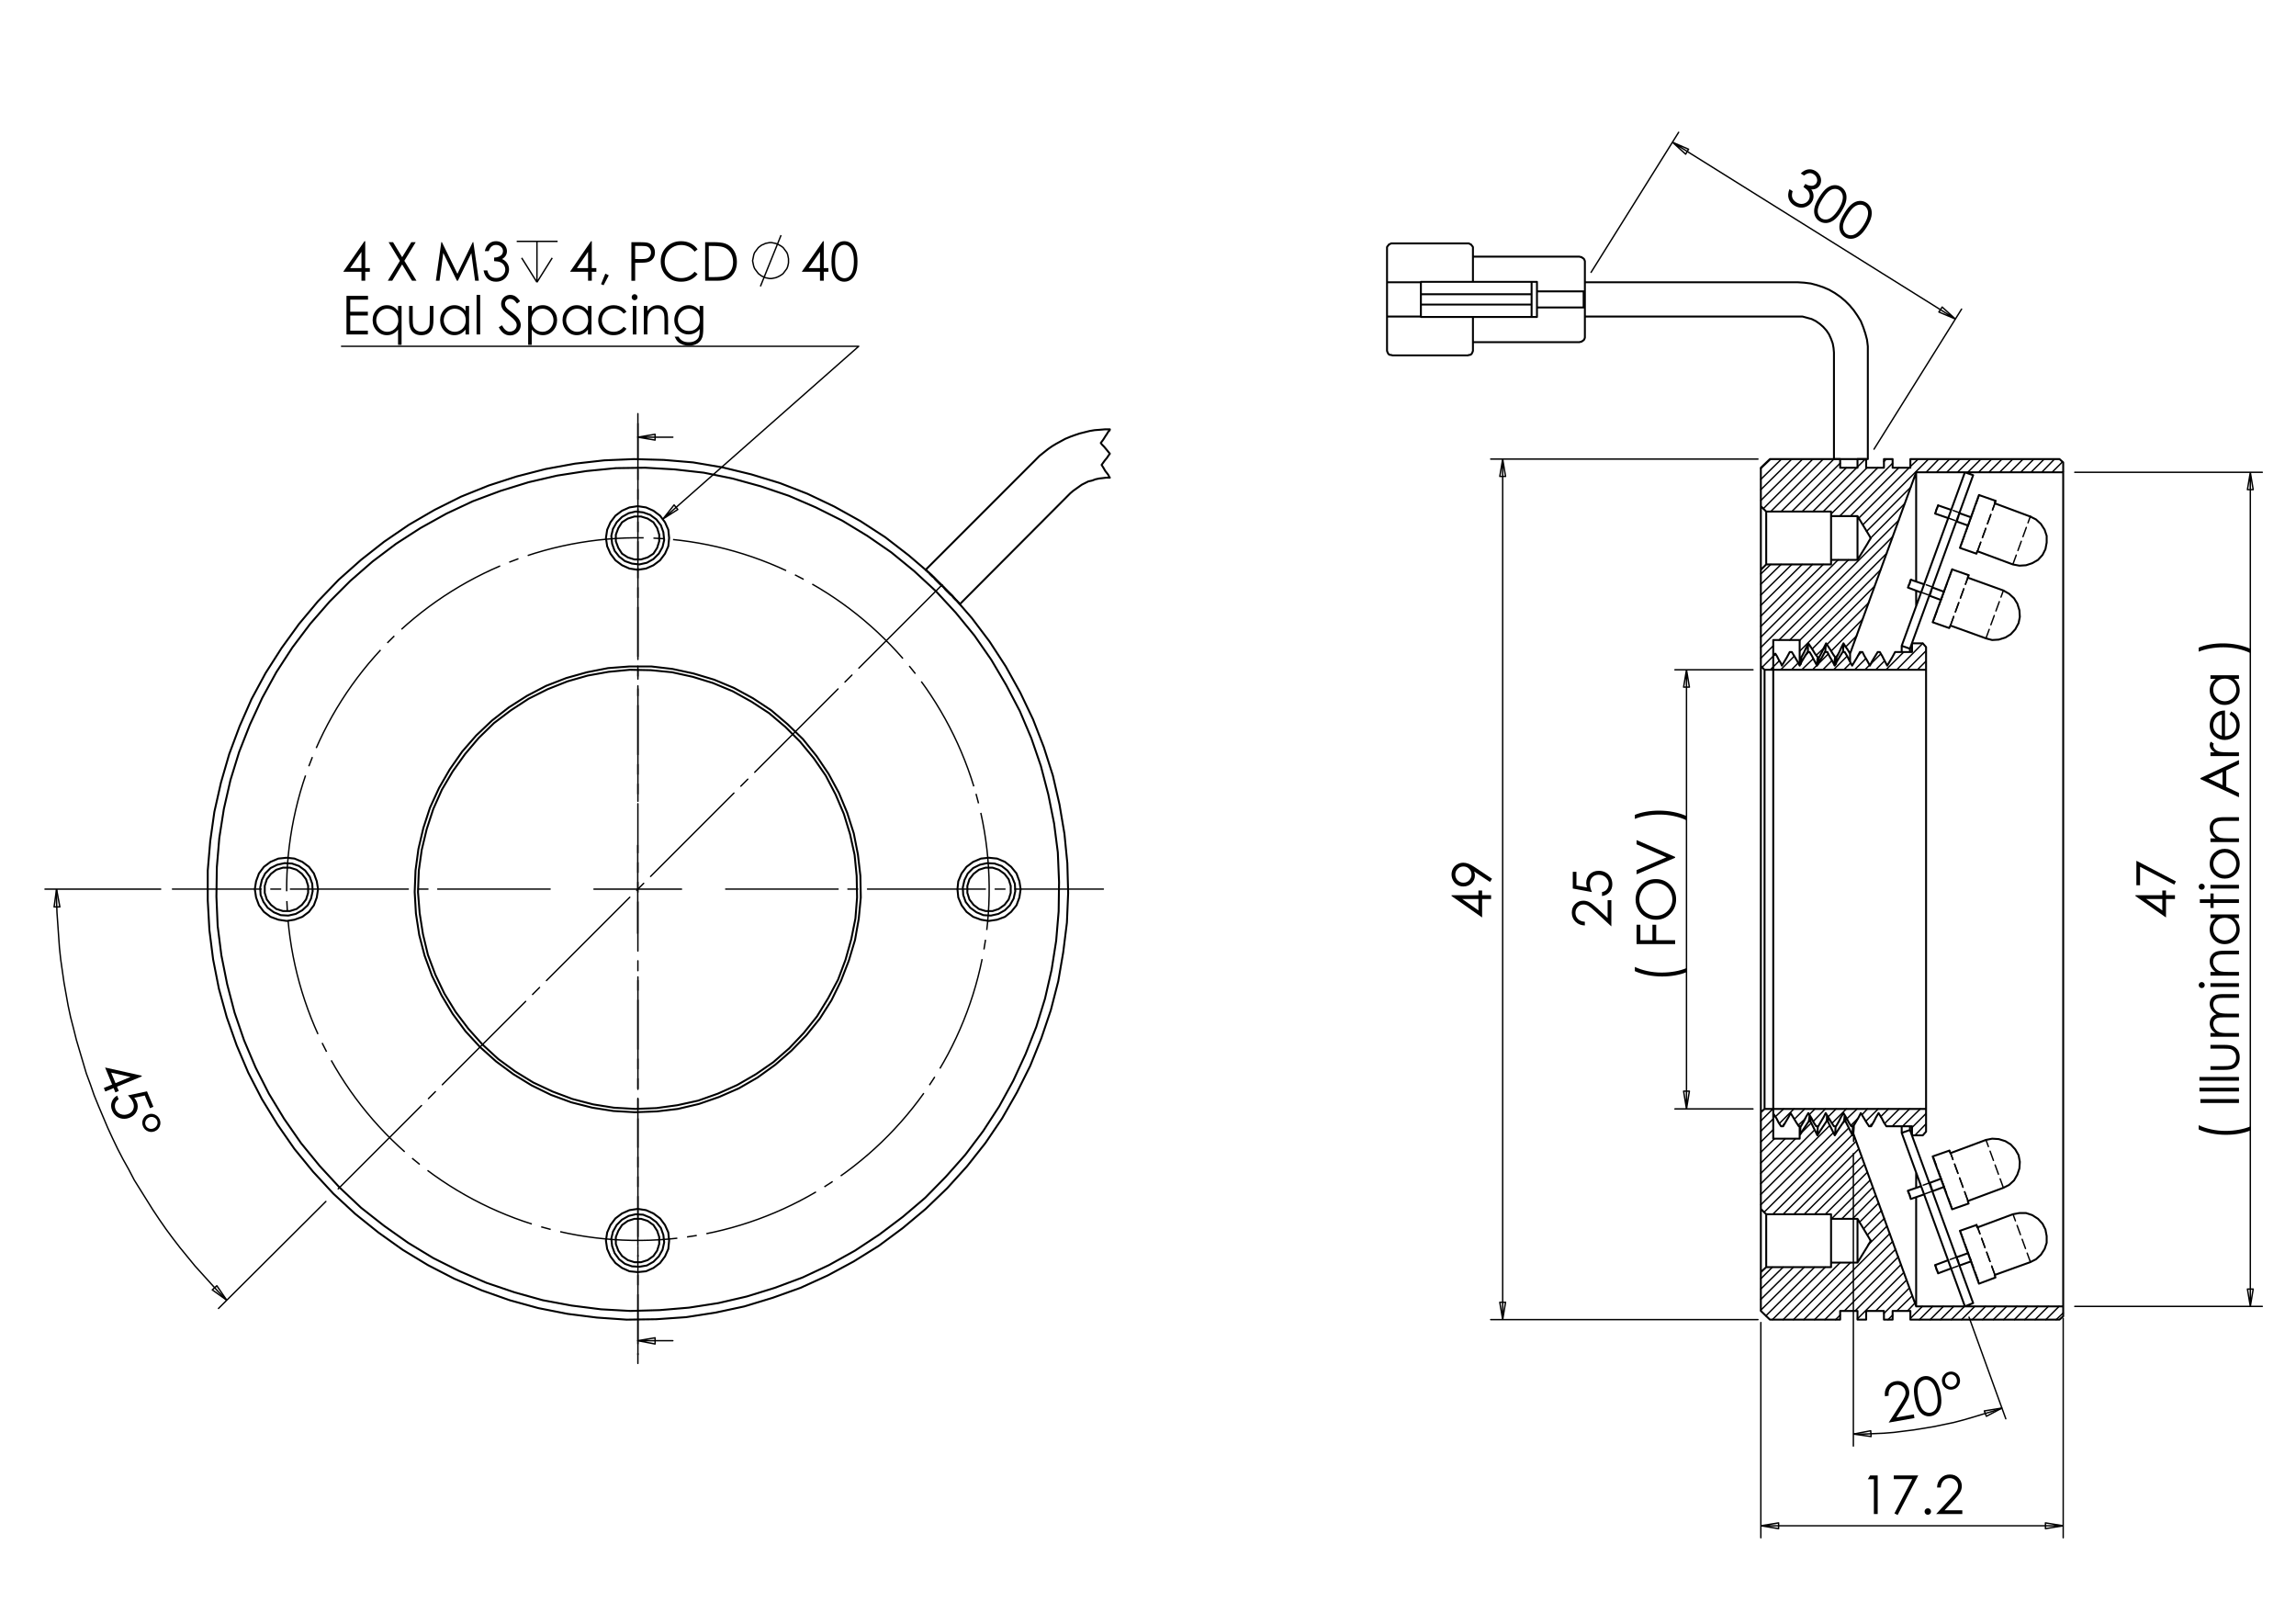 <?xml version="1.0" encoding="utf-8"?>
<!-- Generator: Adobe Illustrator 16.0.0, SVG Export Plug-In . SVG Version: 6.00 Build 0)  -->
<!DOCTYPE svg PUBLIC "-//W3C//DTD SVG 1.1//EN" "http://www.w3.org/Graphics/SVG/1.1/DTD/svg11.dtd">
<svg version="1.1" id="Ebene_1" xmlns="http://www.w3.org/2000/svg" xmlns:xlink="http://www.w3.org/1999/xlink" x="0px" y="0px"
	 width="841.89px" height="595.276px" viewBox="0 0 841.89 595.276" enable-background="new 0 0 841.89 595.276"
	 xml:space="preserve">
<g>
	<path d="M51.903,394.354l0.109,0.265l-9.113,3.775l0.654,1.58l-1.243,0.516l-0.655-1.581l-3.038,1.258l-0.537-1.296l3.038-1.258
		l-2.588-6.25L51.903,394.354z M42.362,397.098l5.489-2.273l-7.091-1.596L42.362,397.098z"/>
	<path d="M56.245,405.763L55,406.279l-1.922-4.64l-3.833,0.821c0.402,0.499,0.697,0.976,0.886,1.432
		c0.492,1.188,0.5,2.334,0.023,3.435c-0.477,1.102-1.337,1.909-2.581,2.424c-0.859,0.355-1.728,0.483-2.609,0.386
		c-0.881-0.101-1.653-0.411-2.315-0.93c-0.663-0.52-1.178-1.224-1.545-2.112c-0.439-1.06-0.485-2.088-0.138-3.083
		c0.347-0.997,1.006-1.78,1.978-2.349l0.555,1.341c-0.461,0.31-0.799,0.648-1.014,1.02c-0.214,0.368-0.336,0.794-0.362,1.271
		c-0.027,0.481,0.05,0.939,0.231,1.377c0.355,0.858,0.985,1.461,1.891,1.806c0.906,0.349,1.847,0.317,2.823-0.087
		c0.881-0.366,1.481-0.94,1.8-1.724s0.287-1.641-0.098-2.569c-0.319-0.77-0.939-1.604-1.861-2.506l6.994-1.483L56.245,405.763z"/>
	<path d="M56.764,414.733c-0.858,0.355-1.706,0.356-2.543,0.002c-0.837-0.352-1.432-0.956-1.785-1.809
		c-0.353-0.852-0.356-1.696-0.009-2.534c0.347-0.838,0.956-1.437,1.826-1.796c0.835-0.347,1.674-0.339,2.518,0.023
		c0.843,0.36,1.439,0.962,1.788,1.803c0.349,0.84,0.349,1.68,0.003,2.521C58.216,413.782,57.617,414.379,56.764,414.733z
		 M56.309,413.683c0.602-0.248,1.026-0.649,1.273-1.203c0.248-0.553,0.257-1.104,0.029-1.655c-0.23-0.557-0.633-0.95-1.208-1.179
		c-0.575-0.23-1.155-0.225-1.739,0.017c-0.572,0.238-0.982,0.644-1.231,1.219c-0.249,0.574-0.261,1.134-0.035,1.679
		c0.226,0.544,0.623,0.927,1.191,1.15C55.158,413.932,55.732,413.922,56.309,413.683z"/>
</g>
<g>
	<path d="M133.641,88.425h0.283v9.864h1.691v1.346h-1.691v3.288h-1.386v-3.288h-6.687L133.641,88.425z M132.537,98.29v-5.941
		l-4.139,5.941H132.537z"/>
	<path d="M142.485,88.781h1.633l3.344,5.503l3.365-5.503h1.611l-4.167,6.833l4.443,7.31h-1.633l-3.627-5.968l-3.639,5.968h-1.633
		l4.463-7.3L142.485,88.781z"/>
	<path d="M159.813,102.923l2-14.143h0.227l5.68,11.604l5.624-11.604h0.224l2.011,14.143h-1.369l-1.38-10.114l-4.939,10.114h-0.357
		l-4.999-10.191l-1.372,10.191H159.813z"/>
	<path d="M179.197,92.059h-1.425c0.259-1.166,0.757-2.063,1.491-2.692c0.734-0.627,1.602-0.942,2.602-0.942
		c0.728,0,1.407,0.168,2.037,0.505c0.63,0.336,1.118,0.791,1.463,1.36c0.344,0.571,0.517,1.167,0.517,1.788
		c0,1.218-0.599,2.183-1.794,2.894c0.671,0.276,1.222,0.679,1.652,1.211c0.608,0.75,0.912,1.59,0.912,2.519
		c0,0.801-0.208,1.566-0.626,2.293c-0.417,0.728-0.987,1.291-1.709,1.688c-0.722,0.397-1.529,0.596-2.421,0.596
		c-1.203,0-2.207-0.352-3.01-1.053c-0.805-0.702-1.33-1.732-1.577-3.091h1.367c0.241,0.917,0.586,1.579,1.036,1.99
		c0.576,0.519,1.311,0.778,2.203,0.778c1.013,0,1.827-0.308,2.441-0.923c0.614-0.616,0.921-1.336,0.921-2.164
		c0-0.551-0.153-1.066-0.46-1.548c-0.308-0.48-0.719-0.843-1.235-1.086c-0.516-0.244-1.315-0.394-2.398-0.452v-1.297
		c0.64,0,1.222-0.114,1.747-0.342c0.526-0.228,0.907-0.517,1.145-0.87s0.356-0.737,0.356-1.154c0-0.615-0.242-1.147-0.726-1.596
		c-0.485-0.448-1.097-0.672-1.838-0.672c-0.602,0-1.121,0.172-1.558,0.514C179.871,90.658,179.5,91.239,179.197,92.059z"/>
</g>
<path fill="none" stroke="#000000" stroke-width="0.51" stroke-miterlimit="10" d="M202.491,94.544l-5.602,8.936 M191.284,94.544
	l5.605,8.936 M196.889,88.485v14.995 M189.467,88.485h14.995"/>
<g>
	<path d="M216.717,88.425h0.28v9.864h1.672v1.346h-1.672v3.288h-1.372v-3.288h-6.616L216.717,88.425z M215.625,98.29v-5.941
		l-4.095,5.941H215.625z"/>
	<path d="M221.958,100.328l1.269,0.615l-1.908,3.635l-0.93-0.404L221.958,100.328z"/>
	<path d="M231.515,88.781h2.753c1.578,0,2.643,0.071,3.194,0.212c0.79,0.199,1.435,0.607,1.937,1.226
		c0.501,0.619,0.751,1.396,0.751,2.332c0,0.942-0.244,1.719-0.733,2.332c-0.489,0.611-1.163,1.023-2.021,1.235
		c-0.626,0.154-1.798,0.23-3.515,0.23h-0.987v6.576h-1.381V88.781z M232.896,90.165v4.798l2.34,0.029
		c0.946,0,1.638-0.088,2.077-0.264c0.438-0.176,0.783-0.46,1.034-0.854c0.25-0.393,0.376-0.833,0.376-1.319
		c0-0.474-0.126-0.906-0.376-1.3c-0.25-0.394-0.582-0.674-0.991-0.84c-0.411-0.167-1.083-0.25-2.016-0.25H232.896z"/>
	<path d="M255.788,91.405l-1.09,0.856c-0.602-0.801-1.324-1.408-2.167-1.822c-0.843-0.414-1.768-0.62-2.777-0.62
		c-1.103,0-2.123,0.271-3.063,0.813s-1.668,1.269-2.185,2.182c-0.517,0.914-0.776,1.941-0.776,3.082
		c0,1.725,0.578,3.163,1.734,4.317c1.156,1.153,2.614,1.73,4.375,1.73c1.936,0,3.555-0.776,4.858-2.326l1.09,0.846
		c-0.689,0.897-1.549,1.591-2.58,2.082c-1.03,0.49-2.181,0.735-3.454,0.735c-2.418,0-4.326-0.823-5.723-2.471
		c-1.171-1.391-1.757-3.071-1.757-5.038c0-2.07,0.709-3.812,2.128-5.225c1.419-1.414,3.197-2.12,5.333-2.12
		c1.291,0,2.456,0.261,3.496,0.784C254.272,89.731,255.124,90.463,255.788,91.405z"/>
	<path d="M258.56,102.923V88.781h2.867c2.067,0,3.567,0.17,4.5,0.51c1.34,0.481,2.389,1.314,3.144,2.5
		c0.755,1.186,1.132,2.599,1.132,4.239c0,1.417-0.299,2.664-0.897,3.74c-0.598,1.077-1.375,1.872-2.33,2.384
		c-0.956,0.513-2.295,0.77-4.018,0.77H258.56z M259.885,101.587h1.598c1.911,0,3.236-0.122,3.976-0.365
		c1.039-0.345,1.857-0.968,2.452-1.868c0.595-0.899,0.893-2,0.893-3.299c0-1.364-0.323-2.53-0.968-3.497s-1.544-1.63-2.697-1.988
		c-0.864-0.269-2.289-0.404-4.275-0.404h-0.978V101.587z"/>
</g>
<path fill="none" stroke="#000000" stroke-width="0.51" stroke-miterlimit="10" d="M278.827,104.996l7.573-18.782 M289.126,95.605
	v-0.758l-0.151-0.757l-0.152-0.757l-0.303-0.758l-0.454-0.605l-0.455-0.605l-0.454-0.606l-0.606-0.455l-0.757-0.454l-0.605-0.303
	l-0.758-0.304l-0.757-0.15l-0.757-0.152h-0.757l-0.757,0.152l-0.757,0.15l-0.606,0.304l-0.757,0.303l-0.606,0.454l-0.606,0.455
	l-0.454,0.606l-0.455,0.605l-0.455,0.605l-0.302,0.758l-0.153,0.757l-0.151,0.757l-0.151,0.758l0.151,0.757l0.151,0.757l0.153,0.605
	l0.302,0.758l0.455,0.605l0.455,0.606l0.454,0.606l0.606,0.454l0.606,0.455l0.757,0.302l0.606,0.303l0.757,0.152l0.757,0.151h0.757
	l0.757-0.151l0.757-0.152l0.758-0.303l0.605-0.302l0.757-0.455l0.606-0.454l0.454-0.606l0.455-0.606l0.454-0.605l0.303-0.758
	l0.152-0.605l0.151-0.757V95.605"/>
<g>
	<path d="M301.773,88.425h0.282v9.864h1.69v1.346h-1.69v3.288h-1.386v-3.288h-6.683L301.773,88.425z M300.67,98.29v-5.941
		l-4.137,5.941H300.67z"/>
	<path d="M304.885,95.857c0-1.865,0.198-3.307,0.593-4.326s0.954-1.792,1.676-2.317s1.528-0.789,2.421-0.789
		c0.905,0,1.725,0.265,2.459,0.793c0.734,0.529,1.315,1.322,1.742,2.379c0.427,1.057,0.641,2.477,0.641,4.259
		c0,1.776-0.21,3.188-0.631,4.24c-0.421,1.051-1.001,1.844-1.742,2.379c-0.741,0.535-1.564,0.803-2.469,0.803
		c-0.893,0-1.696-0.259-2.412-0.779c-0.715-0.519-1.273-1.292-1.676-2.322C305.086,99.15,304.885,97.709,304.885,95.857z
		 M306.205,95.881c0,1.597,0.141,2.805,0.423,3.623c0.281,0.818,0.697,1.438,1.248,1.862c0.55,0.424,1.133,0.635,1.747,0.635
		c0.62,0,1.2-0.207,1.737-0.621s0.946-1.035,1.225-1.862c0.348-1.007,0.522-2.219,0.522-3.637c0-1.423-0.155-2.589-0.465-3.497
		c-0.31-0.907-0.739-1.571-1.287-1.992c-0.547-0.419-1.125-0.63-1.732-0.63c-0.621,0-1.202,0.21-1.747,0.63
		c-0.544,0.421-0.959,1.04-1.244,1.857S306.205,94.277,306.205,95.881z"/>
</g>
<g>
	<path d="M127.048,108.471h7.894v1.384h-6.518v4.432h6.461v1.384h-6.461v5.557h6.461v1.385h-7.837V108.471z"/>
	<path d="M147.247,112.153v14.287h-1.292v-5.624c-0.549,0.686-1.166,1.202-1.85,1.548c-0.684,0.346-1.431,0.519-2.243,0.519
		c-1.442,0-2.673-0.537-3.694-1.61c-1.021-1.074-1.531-2.38-1.531-3.918c0-1.506,0.515-2.794,1.545-3.864
		c1.03-1.071,2.269-1.606,3.717-1.606c0.836,0,1.594,0.183,2.271,0.548c0.677,0.365,1.272,0.913,1.784,1.644v-1.923H147.247z
		 M142.007,113.182c-0.73,0-1.403,0.184-2.021,0.552s-1.108,0.885-1.473,1.551c-0.365,0.667-0.547,1.37-0.547,2.113
		c0,0.737,0.184,1.44,0.551,2.112c0.368,0.673,0.862,1.196,1.483,1.57c0.62,0.375,1.286,0.562,1.997,0.562
		c0.717,0,1.396-0.186,2.039-0.557c0.642-0.372,1.137-0.874,1.483-1.507c0.346-0.634,0.519-1.348,0.519-2.142
		c0-1.21-0.388-2.221-1.164-3.035C144.098,113.588,143.142,113.182,142.007,113.182z"/>
	<path d="M150.019,112.153h1.311v4.884c0,1.192,0.063,2.013,0.188,2.461c0.188,0.641,0.546,1.147,1.074,1.519
		c0.529,0.371,1.158,0.558,1.89,0.558c0.731,0,1.352-0.181,1.861-0.543c0.51-0.362,0.861-0.838,1.056-1.427
		c0.131-0.404,0.196-1.26,0.196-2.567v-4.884h1.339v5.134c0,1.443-0.164,2.529-0.491,3.26c-0.328,0.73-0.821,1.303-1.479,1.715
		c-0.659,0.414-1.484,0.621-2.477,0.621s-1.821-0.207-2.486-0.621c-0.665-0.413-1.161-0.99-1.488-1.73
		c-0.328-0.74-0.492-1.854-0.492-3.34V112.153z"/>
	<path d="M171.996,112.153v10.46h-1.293v-1.798c-0.549,0.686-1.166,1.202-1.849,1.548c-0.684,0.346-1.431,0.519-2.243,0.519
		c-1.442,0-2.673-0.537-3.694-1.61c-1.021-1.074-1.53-2.38-1.53-3.918c0-1.506,0.514-2.794,1.544-3.864
		c1.03-1.071,2.27-1.606,3.718-1.606c0.836,0,1.593,0.183,2.271,0.548c0.677,0.365,1.271,0.913,1.783,1.644v-1.923H171.996z
		 M166.757,113.182c-0.73,0-1.404,0.184-2.021,0.552c-0.618,0.368-1.108,0.885-1.473,1.551c-0.365,0.667-0.547,1.37-0.547,2.113
		c0,0.737,0.184,1.44,0.552,2.112c0.368,0.673,0.862,1.196,1.482,1.57c0.621,0.375,1.287,0.562,1.998,0.562
		c0.717,0,1.396-0.186,2.038-0.557c0.643-0.372,1.137-0.874,1.483-1.507c0.345-0.634,0.519-1.348,0.519-2.142
		c0-1.21-0.388-2.221-1.164-3.035C168.847,113.588,167.891,113.182,166.757,113.182z"/>
	<path d="M174.749,108.115h1.311v14.499h-1.311V108.115z"/>
	<path d="M182.886,119.979l1.17-0.721c0.824,1.558,1.776,2.336,2.856,2.336c0.461,0,0.896-0.111,1.302-0.332
		c0.406-0.221,0.714-0.517,0.926-0.889c0.213-0.372,0.319-0.766,0.319-1.183c0-0.475-0.156-0.939-0.468-1.394
		c-0.431-0.628-1.218-1.384-2.36-2.269c-1.148-0.892-1.863-1.535-2.145-1.933c-0.487-0.667-0.73-1.388-0.73-2.164
		c0-0.615,0.144-1.176,0.431-1.682c0.287-0.506,0.691-0.905,1.212-1.197c0.521-0.291,1.088-0.438,1.699-0.438
		c0.649,0,1.257,0.166,1.822,0.496c0.564,0.33,1.162,0.937,1.793,1.822l-1.124,0.875c-0.518-0.705-0.959-1.169-1.325-1.395
		c-0.365-0.224-0.763-0.336-1.193-0.336c-0.556,0-1.01,0.173-1.363,0.52c-0.352,0.345-0.528,0.772-0.528,1.278
		c0,0.308,0.062,0.606,0.187,0.895c0.125,0.289,0.353,0.602,0.684,0.941c0.181,0.18,0.774,0.651,1.779,1.414
		c1.192,0.904,2.01,1.708,2.454,2.413c0.443,0.706,0.665,1.414,0.665,2.125c0,1.025-0.379,1.916-1.138,2.672
		c-0.759,0.757-1.681,1.135-2.767,1.135c-0.836,0-1.595-0.229-2.275-0.688C184.088,121.823,183.46,121.056,182.886,119.979z"/>
	<path d="M193.665,112.153h1.311v1.923c0.518-0.731,1.113-1.279,1.787-1.644c0.673-0.366,1.425-0.548,2.254-0.548
		c1.447,0,2.685,0.535,3.714,1.606c1.029,1.07,1.543,2.358,1.543,3.864c0,1.538-0.51,2.844-1.529,3.918
		c-1.02,1.073-2.25,1.61-3.69,1.61c-0.812,0-1.556-0.173-2.236-0.519c-0.68-0.346-1.295-0.862-1.843-1.548v5.624h-1.311V112.153z
		 M198.908,113.182c-1.133,0-2.088,0.406-2.863,1.219c-0.776,0.813-1.164,1.825-1.164,3.035c0,0.794,0.173,1.508,0.519,2.142
		c0.346,0.634,0.84,1.136,1.485,1.507c0.645,0.371,1.325,0.557,2.042,0.557c0.704,0,1.366-0.187,1.985-0.562
		c0.62-0.375,1.113-0.897,1.481-1.57c0.367-0.672,0.551-1.375,0.551-2.112c0-0.743-0.182-1.446-0.546-2.113
		c-0.365-0.666-0.855-1.183-1.472-1.551S199.637,113.182,198.908,113.182z"/>
	<path d="M216.878,112.153v10.46h-1.292v-1.798c-0.55,0.686-1.166,1.202-1.85,1.548c-0.684,0.346-1.431,0.519-2.243,0.519
		c-1.442,0-2.673-0.537-3.694-1.61c-1.021-1.074-1.531-2.38-1.531-3.918c0-1.506,0.515-2.794,1.545-3.864
		c1.029-1.071,2.269-1.606,3.717-1.606c0.836,0,1.593,0.183,2.271,0.548c0.677,0.365,1.271,0.913,1.784,1.644v-1.923H216.878z
		 M211.639,113.182c-0.73,0-1.403,0.184-2.021,0.552c-0.617,0.368-1.108,0.885-1.473,1.551c-0.365,0.667-0.547,1.37-0.547,2.113
		c0,0.737,0.184,1.44,0.552,2.112c0.368,0.673,0.862,1.196,1.482,1.57c0.621,0.375,1.286,0.562,1.997,0.562
		c0.717,0,1.397-0.186,2.039-0.557c0.643-0.372,1.137-0.874,1.483-1.507c0.346-0.634,0.519-1.348,0.519-2.142
		c0-1.21-0.388-2.221-1.164-3.035C213.729,113.588,212.773,113.182,211.639,113.182z"/>
	<path d="M229.716,114.326l-1.039,0.664c-0.898-1.224-2.123-1.836-3.676-1.836c-1.241,0-2.271,0.41-3.091,1.229
		c-0.82,0.82-1.23,1.815-1.23,2.987c0,0.762,0.188,1.479,0.566,2.151c0.377,0.672,0.895,1.193,1.552,1.565
		c0.658,0.371,1.395,0.557,2.212,0.557c1.497,0,2.719-0.612,3.667-1.836l1.039,0.702c-0.487,0.753-1.141,1.337-1.961,1.752
		c-0.821,0.416-1.756,0.623-2.805,0.623c-1.611,0-2.947-0.525-4.008-1.577c-1.062-1.051-1.592-2.33-1.592-3.835
		c0-1.012,0.248-1.954,0.744-2.822c0.496-0.869,1.178-1.547,2.046-2.034c0.868-0.487,1.838-0.73,2.913-0.73
		c0.675,0,1.325,0.105,1.952,0.317c0.627,0.212,1.16,0.488,1.597,0.827C229.039,113.368,229.411,113.8,229.716,114.326z"/>
	<path d="M232.689,107.846c0.299,0,0.554,0.109,0.765,0.327c0.211,0.218,0.317,0.48,0.317,0.789c0,0.302-0.106,0.561-0.317,0.779
		c-0.211,0.217-0.466,0.327-0.765,0.327c-0.292,0-0.544-0.109-0.755-0.327c-0.211-0.218-0.317-0.478-0.317-0.779
		c0-0.308,0.106-0.57,0.317-0.789C232.146,107.955,232.398,107.846,232.689,107.846z M232.039,112.153h1.312v10.46h-1.312V112.153z"
		/>
	<path d="M236.074,112.153h1.312v1.875c0.524-0.718,1.105-1.255,1.742-1.61s1.33-0.534,2.078-0.534c0.762,0,1.438,0.199,2.028,0.596
		c0.59,0.397,1.025,0.933,1.306,1.606s0.421,1.721,0.421,3.144v5.384h-1.311v-4.99c0-1.205-0.049-2.009-0.146-2.413
		c-0.152-0.693-0.443-1.213-0.874-1.563c-0.431-0.349-0.993-0.523-1.686-0.523c-0.793,0-1.503,0.269-2.131,0.807
		c-0.627,0.539-1.041,1.205-1.241,2c-0.125,0.519-0.187,1.467-0.187,2.845v3.836h-1.312V112.153z"/>
	<path d="M256.554,112.153h1.312v8.336c0,1.468-0.125,2.541-0.375,3.22c-0.343,0.961-0.939,1.702-1.788,2.221
		c-0.85,0.519-1.87,0.778-3.063,0.778c-0.874,0-1.659-0.126-2.355-0.38c-0.696-0.254-1.263-0.595-1.699-1.022
		c-0.438-0.427-0.84-1.052-1.208-1.876h1.423c0.388,0.693,0.888,1.206,1.5,1.539c0.613,0.333,1.373,0.5,2.278,0.5
		c0.894,0,1.649-0.171,2.265-0.513s1.055-0.771,1.317-1.289c0.262-0.517,0.394-1.353,0.394-2.506v-0.539
		c-0.494,0.642-1.097,1.133-1.809,1.477c-0.712,0.343-1.469,0.514-2.268,0.514c-0.938,0-1.819-0.239-2.644-0.716
		c-0.825-0.477-1.462-1.12-1.912-1.928c-0.451-0.807-0.675-1.694-0.675-2.663c0-0.968,0.234-1.87,0.704-2.707
		c0.469-0.836,1.117-1.499,1.944-1.985c0.828-0.487,1.702-0.73,2.621-0.73c0.762,0,1.473,0.162,2.132,0.485
		c0.66,0.324,1.295,0.857,1.908,1.601V112.153z M252.687,113.182c-0.743,0-1.433,0.185-2.07,0.552
		c-0.637,0.369-1.136,0.879-1.499,1.529c-0.361,0.651-0.542,1.354-0.542,2.111c0,1.147,0.375,2.096,1.124,2.846
		s1.72,1.125,2.912,1.125c1.205,0,2.174-0.372,2.908-1.115c0.733-0.744,1.1-1.721,1.1-2.933c0-0.789-0.168-1.491-0.505-2.11
		c-0.337-0.619-0.815-1.107-1.433-1.466S253.398,113.182,252.687,113.182z"/>
</g>
<g>
	<path d="M661.517,64.359l-1.223-0.764c0.84-0.851,1.742-1.345,2.704-1.485c0.964-0.14,1.875,0.06,2.733,0.596
		c0.625,0.39,1.118,0.896,1.481,1.519c0.362,0.622,0.542,1.269,0.534,1.938c-0.006,0.669-0.172,1.268-0.502,1.794
		c-0.644,1.033-1.668,1.531-3.072,1.493c0.431,0.594,0.688,1.231,0.776,1.913c0.126,0.962-0.058,1.837-0.551,2.626
		c-0.424,0.679-1.008,1.215-1.751,1.609c-0.744,0.393-1.532,0.565-2.36,0.515c-0.83-0.049-1.63-0.313-2.396-0.792
		c-1.032-0.645-1.707-1.479-2.025-2.505c-0.319-1.027-0.225-2.184,0.283-3.468l1.174,0.733c-0.279,0.906-0.334,1.653-0.165,2.243
		c0.219,0.749,0.712,1.362,1.479,1.841c0.87,0.543,1.731,0.718,2.583,0.525c0.854-0.193,1.499-0.64,1.937-1.342
		c0.292-0.467,0.435-0.987,0.427-1.56c-0.011-0.573-0.173-1.1-0.487-1.583c-0.313-0.482-0.919-1.039-1.819-1.667l0.688-1.102
		c0.55,0.343,1.108,0.558,1.682,0.647c0.571,0.088,1.053,0.046,1.441-0.125c0.392-0.171,0.696-0.435,0.917-0.789
		c0.325-0.521,0.401-1.103,0.224-1.742c-0.18-0.64-0.588-1.159-1.224-1.555c-0.516-0.322-1.053-0.455-1.608-0.398
		C662.837,63.531,662.211,63.826,661.517,64.359z"/>
	<path d="M667.081,72.307c0.987-1.582,1.92-2.7,2.799-3.353c0.878-0.652,1.768-1.008,2.666-1.067c0.897-0.06,1.729,0.15,2.496,0.628
		c0.777,0.485,1.341,1.148,1.692,1.991c0.351,0.842,0.429,1.827,0.236,2.952c-0.193,1.126-0.76,2.445-1.704,3.957
		c-0.94,1.506-1.869,2.592-2.787,3.258c-0.918,0.666-1.838,1.028-2.756,1.085c-0.919,0.056-1.769-0.157-2.546-0.643
		c-0.767-0.479-1.319-1.129-1.659-1.953c-0.339-0.824-0.407-1.779-0.209-2.868C665.51,75.208,666.099,73.879,667.081,72.307z
		 M668.2,73.035c-0.846,1.354-1.363,2.455-1.555,3.299c-0.19,0.845-0.162,1.595,0.086,2.249c0.25,0.654,0.637,1.146,1.164,1.475
		c0.532,0.333,1.14,0.467,1.82,0.405c0.682-0.063,1.361-0.371,2.039-0.923c0.832-0.669,1.623-1.604,2.373-2.806
		c0.754-1.208,1.238-2.281,1.452-3.216c0.215-0.937,0.198-1.729-0.05-2.38c-0.249-0.649-0.633-1.138-1.155-1.463
		c-0.532-0.333-1.144-0.467-1.833-0.402c-0.689,0.065-1.374,0.368-2.051,0.909C669.813,70.723,669.049,71.674,668.2,73.035z"/>
	<path d="M676.334,78.082c0.987-1.582,1.922-2.699,2.799-3.353c0.88-0.652,1.769-1.007,2.666-1.067
		c0.898-0.06,1.73,0.15,2.497,0.629c0.777,0.485,1.342,1.148,1.692,1.99c0.35,0.841,0.43,1.826,0.235,2.953
		c-0.191,1.125-0.76,2.444-1.704,3.957c-0.939,1.506-1.869,2.592-2.786,3.258c-0.918,0.666-1.835,1.028-2.756,1.085
		c-0.92,0.058-1.769-0.156-2.546-0.641c-0.767-0.479-1.319-1.129-1.658-1.954c-0.34-0.823-0.408-1.779-0.209-2.867
		S675.353,79.654,676.334,78.082z M677.453,78.81c-0.844,1.355-1.362,2.455-1.554,3.299c-0.19,0.845-0.162,1.595,0.086,2.249
		c0.25,0.654,0.638,1.146,1.164,1.475c0.532,0.333,1.141,0.468,1.821,0.405c0.681-0.063,1.359-0.371,2.038-0.923
		c0.831-0.668,1.623-1.603,2.374-2.806c0.753-1.208,1.236-2.28,1.452-3.216c0.213-0.937,0.196-1.729-0.05-2.379
		c-0.25-0.649-0.633-1.138-1.155-1.463c-0.532-0.333-1.146-0.466-1.835-0.402c-0.689,0.065-1.373,0.367-2.05,0.909
		C679.067,76.498,678.303,77.449,677.453,78.81z"/>
</g>
<g>
	<path d="M581.125,337.937v1.356c-1.395-0.039-2.54-0.506-3.436-1.399c-0.895-0.896-1.342-1.999-1.342-3.314
		c0-1.301,0.42-2.353,1.26-3.158c0.841-0.806,1.83-1.208,2.972-1.208c0.801,0,1.554,0.193,2.256,0.576
		c0.701,0.385,1.652,1.129,2.851,2.235l3.794,3.523v-6.526h1.365v9.607l-5.839-5.405c-1.174-1.096-2.045-1.81-2.613-2.141
		c-0.566-0.328-1.164-0.493-1.793-0.493c-0.796,0-1.48,0.296-2.055,0.889s-0.861,1.32-0.861,2.179c0,0.904,0.302,1.656,0.904,2.256
		C579.19,337.512,580.036,337.854,581.125,337.937z"/>
	<path d="M576.703,319.617h1.346v5.026l3.857,0.709c-0.182-0.615-0.271-1.17-0.271-1.664c0-1.285,0.432-2.348,1.293-3.184
		c0.862-0.836,1.966-1.253,3.313-1.253c0.93,0,1.781,0.215,2.557,0.644c0.776,0.43,1.37,1.011,1.784,1.745
		c0.413,0.734,0.62,1.582,0.62,2.544c0,1.147-0.352,2.115-1.053,2.904s-1.61,1.261-2.726,1.414v-1.451
		c0.545-0.109,0.987-0.294,1.325-0.554c0.341-0.26,0.614-0.606,0.823-1.038c0.208-0.434,0.313-0.887,0.313-1.361
		c0-0.931-0.353-1.728-1.056-2.396c-0.705-0.666-1.584-0.999-2.642-0.999c-0.952,0-1.728,0.301-2.323,0.904
		c-0.594,0.602-0.893,1.407-0.893,2.413c0,0.833,0.254,1.844,0.761,3.03l-7.028-1.308V319.617z"/>
</g>
<g>
	<path d="M599.468,356.039v-1.558c1.287,0.628,2.791,1.132,4.509,1.511c1.717,0.378,3.49,0.566,5.317,0.566
		c1.69,0,3.322-0.143,4.893-0.428s2.952-0.678,4.144-1.177v1.479c-1.141,0.475-2.483,0.853-4.028,1.135
		c-1.544,0.283-3.153,0.424-4.826,0.424c-1.801,0-3.556-0.168-5.264-0.501C602.505,357.159,600.923,356.673,599.468,356.039z"/>
	<path d="M600.092,346.116v-7.088h1.386v5.674h4.432v-5.674h1.384v5.674h6.941v1.414H600.092z"/>
	<path d="M599.736,329.832c0-2.143,0.715-3.936,2.145-5.379c1.429-1.444,3.188-2.165,5.277-2.165c2.07,0,3.826,0.72,5.269,2.161
		c1.442,1.438,2.163,3.195,2.163,5.268c0,2.098-0.718,3.868-2.153,5.312c-1.435,1.442-3.173,2.164-5.211,2.164
		c-1.358,0-2.618-0.328-3.778-0.986c-1.159-0.657-2.068-1.554-2.726-2.688C600.065,332.381,599.736,331.154,599.736,329.832z
		 M601.11,329.769c0,1.047,0.273,2.04,0.818,2.977c0.546,0.938,1.28,1.669,2.205,2.195c0.923,0.526,1.952,0.79,3.087,0.79
		c1.682,0,3.101-0.584,4.258-1.749c1.158-1.166,1.737-2.568,1.737-4.213c0-1.099-0.267-2.114-0.799-3.049
		c-0.533-0.935-1.262-1.664-2.185-2.187c-0.924-0.522-1.949-0.784-3.078-0.784c-1.123,0-2.139,0.262-3.046,0.784
		s-1.634,1.262-2.18,2.21C601.384,327.695,601.11,328.704,601.11,329.769z"/>
	<path d="M600.092,320.528v-1.537l10.927-4.688l-10.927-4.765v-1.539l14.143,6.154v0.309L600.092,320.528z"/>
	<path d="M618.33,299.143v1.557c-1.288-0.634-2.791-1.139-4.509-1.514c-1.718-0.375-3.49-0.563-5.316-0.563
		c-1.691,0-3.324,0.143-4.895,0.428c-1.569,0.285-2.951,0.678-4.143,1.178v-1.481c1.14-0.48,2.485-0.86,4.032-1.14
		c1.549-0.279,3.159-0.418,4.832-0.418c1.794,0,3.546,0.167,5.254,0.5C615.293,298.024,616.875,298.508,618.33,299.143z"/>
</g>
<g>
	<path d="M783.009,328.481v-0.285h9.864v-1.713h1.346v1.713h3.288v1.403h-3.288v6.77L783.009,328.481z M792.873,329.599h-5.94
		l5.94,4.189V329.599z"/>
	<path d="M783.364,324.54v-8.973l14.499,7.569l-0.602,1.171l-12.551-6.53v6.763H783.364z"/>
</g>
<g>
	<path d="M806.21,414.084v-1.558c1.288,0.628,2.791,1.131,4.508,1.509c1.719,0.378,3.491,0.567,5.317,0.567
		c1.691,0,3.323-0.142,4.894-0.428c1.57-0.285,2.951-0.678,4.143-1.178v1.479c-1.14,0.476-2.482,0.853-4.028,1.136
		c-1.543,0.282-3.151,0.423-4.826,0.423c-1.799,0-3.555-0.167-5.264-0.5C809.246,415.203,807.664,414.717,806.21,414.084z"/>
	<path d="M806.834,404.366v-1.413h14.143v1.413H806.834z"/>
	<path d="M806.479,400.135v-1.345h14.497v1.345H806.479z"/>
	<path d="M806.479,396.194v-1.346h14.497v1.346H806.479z"/>
	<path d="M810.517,392.224v-1.347h4.884c1.192,0,2.012-0.063,2.461-0.191c0.642-0.193,1.148-0.56,1.52-1.104
		c0.372-0.541,0.558-1.188,0.558-1.939c0-0.75-0.181-1.387-0.544-1.911c-0.361-0.522-0.838-0.883-1.428-1.083
		c-0.403-0.135-1.259-0.202-2.566-0.202h-4.884v-1.375h5.134c1.442,0,2.528,0.169,3.26,0.505c0.73,0.337,1.303,0.843,1.716,1.519
		c0.413,0.677,0.62,1.524,0.62,2.543c0,1.02-0.207,1.87-0.62,2.553s-0.989,1.192-1.731,1.528c-0.74,0.337-1.853,0.505-3.34,0.505
		H810.517z"/>
	<path d="M810.517,380.092v-1.347h1.808c-0.667-0.468-1.154-0.95-1.462-1.442c-0.409-0.681-0.614-1.396-0.614-2.147
		c0-0.506,0.1-0.987,0.298-1.443c0.199-0.455,0.463-0.827,0.793-1.116c0.33-0.288,0.803-0.54,1.418-0.75
		c-0.821-0.448-1.443-1.007-1.87-1.679c-0.426-0.672-0.639-1.395-0.639-2.167c0-0.724,0.183-1.361,0.548-1.915
		c0.364-0.552,0.874-0.963,1.528-1.232c0.653-0.268,1.634-0.402,2.941-0.402h5.711v1.374h-5.711c-1.121,0-1.892,0.081-2.312,0.24
		s-0.758,0.433-1.015,0.82c-0.256,0.386-0.385,0.847-0.385,1.383c0,0.652,0.192,1.247,0.576,1.788
		c0.386,0.54,0.898,0.935,1.539,1.184c0.642,0.249,1.711,0.373,3.212,0.373h4.095v1.346h-5.354c-1.263,0-2.121,0.08-2.572,0.236
		c-0.452,0.156-0.813,0.431-1.087,0.821c-0.272,0.392-0.408,0.855-0.408,1.394c0,0.621,0.188,1.204,0.563,1.745
		c0.375,0.542,0.88,0.943,1.514,1.202c0.635,0.26,1.605,0.389,2.913,0.389h4.432v1.347H810.517z"/>
	<path d="M806.21,361.15c0-0.308,0.109-0.568,0.326-0.786c0.218-0.217,0.481-0.325,0.788-0.325c0.302,0,0.561,0.108,0.779,0.325
		c0.219,0.218,0.327,0.479,0.327,0.786c0,0.299-0.108,0.559-0.327,0.775c-0.219,0.216-0.478,0.324-0.779,0.324
		c-0.307,0-0.57-0.108-0.788-0.324C806.319,361.708,806.21,361.449,806.21,361.15z M810.517,361.817v-1.345h10.46v1.345H810.517z"/>
	<path d="M810.517,357.674v-1.346h1.874c-0.718-0.539-1.254-1.135-1.61-1.789c-0.355-0.653-0.532-1.365-0.532-2.134
		c0-0.781,0.199-1.475,0.596-2.081c0.398-0.605,0.933-1.054,1.605-1.341c0.673-0.289,1.721-0.433,3.144-0.433h5.384v1.346h-4.989
		c-1.205,0-2.01,0.049-2.413,0.149c-0.693,0.156-1.214,0.455-1.563,0.898c-0.348,0.441-0.522,1.019-0.522,1.729
		c0,0.814,0.269,1.544,0.808,2.188c0.538,0.644,1.204,1.069,1.998,1.273c0.521,0.13,1.468,0.193,2.848,0.193h3.835v1.346H810.517z"
		/>
	<path d="M810.517,335.248h10.46v1.327h-1.799c0.688,0.562,1.203,1.196,1.549,1.896c0.347,0.703,0.52,1.47,0.52,2.304
		c0,1.48-0.537,2.745-1.609,3.791c-1.074,1.049-2.38,1.573-3.919,1.573c-1.506,0-2.795-0.529-3.865-1.586
		c-1.07-1.059-1.604-2.331-1.604-3.817c0-0.858,0.183-1.636,0.548-2.331c0.364-0.694,0.913-1.306,1.644-1.83h-1.923V335.248z
		 M811.546,340.625c0,0.748,0.184,1.439,0.553,2.074c0.367,0.634,0.884,1.139,1.55,1.512c0.666,0.375,1.37,0.562,2.112,0.562
		c0.736,0,1.441-0.188,2.114-0.566c0.67-0.378,1.195-0.884,1.569-1.521c0.375-0.637,0.562-1.32,0.562-2.051
		c0-0.736-0.186-1.433-0.558-2.093c-0.371-0.658-0.873-1.166-1.507-1.522c-0.635-0.355-1.348-0.532-2.142-0.532
		c-1.21,0-2.222,0.398-3.035,1.195C811.951,338.48,811.546,339.46,811.546,340.625z"/>
	<path d="M806.632,331.044v-1.346h3.885v-2.133h1.163v2.133h9.297v1.346h-9.297v1.837h-1.163v-1.837H806.632z"/>
	<path d="M806.21,325.081c0-0.307,0.109-0.568,0.326-0.785c0.218-0.218,0.481-0.326,0.788-0.326c0.302,0,0.561,0.108,0.779,0.326
		c0.219,0.217,0.327,0.479,0.327,0.785c0,0.3-0.108,0.559-0.327,0.776c-0.219,0.215-0.478,0.323-0.779,0.323
		c-0.307,0-0.57-0.108-0.788-0.323C806.319,325.639,806.21,325.38,806.21,325.081z M810.517,325.749v-1.347h10.46v1.347H810.517z"/>
	<path d="M810.248,316.655c0-1.611,0.583-2.947,1.75-4.006c1.063-0.963,2.323-1.446,3.777-1.446c1.462,0,2.739,0.51,3.831,1.527
		c1.093,1.018,1.64,2.327,1.64,3.925c0,1.605-0.547,2.917-1.64,3.934c-1.092,1.019-2.369,1.527-3.831,1.527
		c-1.448,0-2.704-0.482-3.769-1.446C810.834,319.611,810.248,318.273,810.248,316.655z M811.564,316.659
		c0,1.12,0.414,2.081,1.24,2.886c0.827,0.803,1.826,1.205,2.999,1.205c0.756,0,1.462-0.184,2.115-0.55
		c0.654-0.367,1.159-0.861,1.515-1.485s0.533-1.308,0.533-2.056c0-0.745-0.178-1.431-0.533-2.054
		c-0.355-0.624-0.86-1.12-1.515-1.485c-0.653-0.367-1.359-0.551-2.115-0.551c-1.173,0-2.172,0.404-2.999,1.211
		C811.979,314.587,811.564,315.546,811.564,316.659z"/>
	<path d="M810.517,308.713v-1.345h1.874c-0.718-0.539-1.254-1.134-1.61-1.789c-0.355-0.652-0.532-1.364-0.532-2.134
		c0-0.781,0.199-1.476,0.596-2.081c0.398-0.605,0.933-1.053,1.605-1.341c0.673-0.289,1.721-0.433,3.144-0.433h5.384v1.346h-4.989
		c-1.205,0-2.01,0.051-2.413,0.149c-0.693,0.156-1.214,0.456-1.563,0.897c-0.348,0.442-0.522,1.02-0.522,1.73
		c0,0.813,0.269,1.543,0.808,2.188c0.538,0.645,1.204,1.069,1.998,1.274c0.521,0.127,1.468,0.192,2.848,0.192h3.835v1.345H810.517z"
		/>
	<path d="M806.834,285.257l14.143-6.594v1.526l-4.652,2.224v6.092l4.652,2.203v1.576l-14.143-6.681V285.257z M809.84,285.437
		l5.118,2.423v-4.834L809.84,285.437z"/>
	<path d="M810.517,277.202v-1.375h1.529c-0.603-0.41-1.054-0.842-1.352-1.297s-0.446-0.929-0.446-1.423
		c0-0.372,0.117-0.769,0.354-1.192l1.134,0.702c-0.121,0.282-0.182,0.519-0.182,0.711c0,0.448,0.185,0.881,0.553,1.297
		c0.369,0.417,0.941,0.734,1.717,0.952c0.597,0.167,1.801,0.25,3.615,0.25h3.537v1.375H810.517z"/>
	<path d="M817.506,261.965l0.596-1.134c0.73,0.372,1.321,0.802,1.77,1.289c0.449,0.488,0.79,1.037,1.024,1.646
		c0.233,0.61,0.351,1.299,0.351,2.069c0,1.707-0.56,3.041-1.678,4.003s-2.383,1.443-3.793,1.443c-1.327,0-2.509-0.407-3.548-1.222
		c-1.319-1.033-1.979-2.415-1.979-4.147c0-1.783,0.676-3.208,2.028-4.272c0.955-0.757,2.147-1.142,3.576-1.154v9.411
		c1.215-0.026,2.211-0.414,2.987-1.164c0.776-0.751,1.166-1.679,1.166-2.782c0-0.532-0.094-1.051-0.278-1.554
		c-0.185-0.504-0.431-0.932-0.737-1.285C818.685,262.758,818.189,262.375,817.506,261.965z M814.688,261.965
		c-0.717,0.18-1.29,0.441-1.72,0.785c-0.431,0.343-0.775,0.797-1.039,1.362c-0.263,0.565-0.395,1.159-0.395,1.78
		c0,1.027,0.33,1.91,0.99,2.647c0.481,0.539,1.202,0.946,2.163,1.222V261.965z"/>
	<path d="M810.517,247.555h10.46v1.326h-1.799c0.688,0.563,1.203,1.197,1.549,1.898c0.347,0.702,0.52,1.469,0.52,2.303
		c0,1.48-0.537,2.744-1.609,3.792c-1.074,1.048-2.38,1.572-3.919,1.572c-1.506,0-2.795-0.529-3.865-1.586s-1.604-2.329-1.604-3.816
		c0-0.859,0.183-1.636,0.548-2.332c0.364-0.695,0.913-1.306,1.644-1.831h-1.923V247.555z M811.546,252.933
		c0,0.749,0.184,1.44,0.553,2.075c0.367,0.634,0.884,1.138,1.55,1.512c0.666,0.374,1.37,0.562,2.112,0.562
		c0.736,0,1.441-0.189,2.114-0.566c0.67-0.378,1.195-0.885,1.569-1.522c0.375-0.637,0.562-1.32,0.562-2.05
		c0-0.737-0.186-1.435-0.558-2.094c-0.371-0.659-0.873-1.167-1.507-1.522c-0.635-0.355-1.348-0.532-2.142-0.532
		c-1.21,0-2.222,0.398-3.035,1.195C811.951,250.788,811.546,251.768,811.546,252.933z"/>
	<path d="M825.071,237.827v1.558c-1.287-0.635-2.79-1.14-4.508-1.515c-1.717-0.375-3.491-0.563-5.317-0.563
		c-1.691,0-3.322,0.143-4.893,0.428c-1.57,0.286-2.952,0.678-4.144,1.178v-1.48c1.141-0.481,2.485-0.861,4.032-1.139
		c1.548-0.279,3.159-0.418,4.832-0.418c1.794,0,3.546,0.167,5.254,0.5C822.035,236.708,823.617,237.192,825.071,237.827z"/>
</g>
<g>
	<path d="M685.732,540.926h2.775v14.142h-1.401v-12.757h-2.22L685.732,540.926z"/>
	<path d="M694.409,540.926h8.966l-7.563,14.497l-1.17-0.6l6.525-12.551h-6.759V540.926z"/>
	<path d="M706.882,552.954c0.326,0,0.604,0.114,0.836,0.346c0.23,0.23,0.347,0.513,0.347,0.847c0,0.326-0.116,0.606-0.347,0.841
		c-0.231,0.233-0.51,0.351-0.836,0.351c-0.327,0-0.605-0.117-0.836-0.351c-0.23-0.234-0.347-0.515-0.347-0.841
		c0-0.334,0.116-0.616,0.347-0.847C706.276,553.068,706.555,552.954,706.882,552.954z"/>
	<path d="M711.628,545.349h-1.354c0.039-1.396,0.504-2.54,1.397-3.437c0.895-0.896,1.998-1.342,3.311-1.342
		c1.301,0,2.354,0.42,3.157,1.26c0.804,0.841,1.205,1.831,1.205,2.972c0,0.801-0.191,1.554-0.574,2.256
		c-0.385,0.701-1.128,1.652-2.233,2.851l-3.521,3.794h6.52v1.365h-9.599l5.4-5.839c1.096-1.174,1.808-2.045,2.139-2.613
		c0.329-0.566,0.495-1.164,0.495-1.793c0-0.796-0.296-1.481-0.89-2.055c-0.592-0.574-1.318-0.861-2.176-0.861
		c-0.903,0-1.654,0.301-2.254,0.904C712.054,543.414,711.711,544.259,711.628,545.349z"/>
</g>
<g>
	<path d="M532.246,328.48v-0.287h9.864v-1.711h1.347v1.711h3.287v1.403h-3.287v6.765L532.246,328.48z M542.11,329.596h-5.94
		l5.94,4.187V329.596z"/>
	<path d="M547.1,322.178l-0.749,1.162l-5.791-3.824c0.168,0.513,0.252,0.993,0.252,1.442c0,1.124-0.404,2.078-1.215,2.86
		c-0.813,0.781-1.81,1.174-2.995,1.174c-0.815,0-1.548-0.188-2.201-0.566c-0.654-0.377-1.178-0.914-1.568-1.609
		c-0.391-0.694-0.586-1.439-0.586-2.234c0-0.78,0.188-1.504,0.566-2.167c0.38-0.663,0.907-1.183,1.588-1.562
		c0.679-0.378,1.403-0.566,2.172-0.566c0.584,0,1.193,0.117,1.832,0.351c0.638,0.234,1.404,0.652,2.302,1.253L547.1,322.178z
		 M539.572,320.635c0-0.829-0.291-1.533-0.87-2.109c-0.58-0.576-1.28-0.864-2.101-0.864c-0.821,0-1.521,0.289-2.102,0.87
		c-0.579,0.58-0.869,1.282-0.869,2.109c0,0.819,0.29,1.518,0.869,2.1c0.581,0.579,1.28,0.868,2.102,0.868
		c0.82,0,1.521-0.29,2.101-0.87C539.281,322.157,539.572,321.456,539.572,320.635z"/>
</g>
<g>
	<path d="M692.515,511.684l-1.335,0.234c-0.204-1.378,0.057-2.588,0.779-3.625c0.726-1.036,1.735-1.669,3.028-1.897
		c1.28-0.226,2.391,0.006,3.327,0.693c0.938,0.688,1.506,1.593,1.703,2.717c0.14,0.79,0.082,1.564-0.175,2.322
		c-0.254,0.756-0.822,1.823-1.702,3.194l-2.81,4.349l6.423-1.133l0.237,1.345l-9.455,1.667l4.305-6.688
		c0.875-1.346,1.425-2.328,1.651-2.945c0.227-0.615,0.285-1.232,0.177-1.852c-0.139-0.784-0.549-1.405-1.232-1.868
		c-0.683-0.463-1.448-0.619-2.293-0.472c-0.889,0.157-1.577,0.586-2.063,1.282C692.595,509.706,692.407,510.596,692.515,511.684z"/>
	<path d="M702.089,512.691c-0.325-1.836-0.378-3.292-0.161-4.365c0.218-1.073,0.641-1.932,1.269-2.575
		c0.628-0.646,1.387-1.046,2.276-1.203c0.902-0.158,1.766-0.042,2.59,0.35c0.823,0.391,1.54,1.07,2.149,2.036
		c0.608,0.967,1.069,2.326,1.378,4.082c0.31,1.748,0.344,3.178,0.107,4.286c-0.237,1.11-0.678,1.993-1.324,2.65
		c-0.645,0.656-1.419,1.065-2.32,1.224c-0.891,0.157-1.737,0.043-2.54-0.343c-0.802-0.387-1.493-1.05-2.072-1.992
		C702.859,515.899,702.41,514.514,702.089,512.691z M703.408,512.483c0.277,1.572,0.628,2.738,1.051,3.493
		c0.422,0.756,0.944,1.294,1.566,1.614c0.623,0.319,1.24,0.427,1.853,0.318c0.617-0.108,1.159-0.415,1.624-0.917
		c0.464-0.501,0.763-1.185,0.896-2.048c0.173-1.054,0.136-2.277-0.11-3.673c-0.247-1.404-0.604-2.525-1.07-3.364
		c-0.468-0.839-1.01-1.417-1.628-1.735s-1.231-0.422-1.838-0.316c-0.617,0.108-1.161,0.418-1.631,0.929
		c-0.471,0.509-0.776,1.192-0.918,2.046C703.061,509.685,703.129,510.903,703.408,512.483z"/>
	<path d="M718.644,505.584c0.162,0.914-0.021,1.741-0.547,2.482s-1.245,1.189-2.152,1.35c-0.909,0.161-1.734-0.019-2.476-0.538
		c-0.742-0.52-1.196-1.243-1.359-2.173c-0.157-0.89,0.031-1.706,0.566-2.452c0.536-0.744,1.253-1.196,2.147-1.354
		c0.896-0.157,1.718,0.023,2.462,0.542C718.031,503.96,718.484,504.674,718.644,505.584z M717.521,505.801
		c-0.113-0.642-0.413-1.143-0.899-1.505c-0.487-0.36-1.023-0.49-1.611-0.387c-0.592,0.104-1.063,0.414-1.412,0.926
		c-0.349,0.513-0.468,1.079-0.359,1.7c0.108,0.61,0.416,1.1,0.924,1.466c0.506,0.369,1.05,0.501,1.63,0.398
		c0.581-0.102,1.041-0.406,1.382-0.914C717.515,506.977,717.63,506.416,717.521,505.801z"/>
</g>
<polyline fill="none" stroke="#000000" stroke-width="0.51" stroke-miterlimit="10" stroke-dasharray="43.2,3.6,3.6,3.6" points="
	357.08,288.301 356.052,285.09 354.94,281.906 353.746,278.753 352.469,275.633 351.11,272.546 349.672,269.496 348.154,266.484 
	346.559,263.515 344.886,260.587 343.137,257.705 341.313,254.87 339.416,252.082 337.444,249.346 335.403,246.662 333.293,244.031 
	331.114,241.458 328.869,238.942 326.559,236.487 324.184,234.092 321.75,231.76 319.253,229.493 316.699,227.292 314.088,225.159 
	311.421,223.094 308.702,221.1 305.933,219.178 303.112,217.33 300.244,215.555 297.332,213.857 294.375,212.235 291.378,210.69 
	288.341,209.226 285.267,207.841 282.157,206.537 279.016,205.315 275.842,204.176 272.638,203.121 269.409,202.148 
	266.157,201.261 262.881,200.459 259.587,199.745 256.273,199.116 252.945,198.574 249.604,198.119 246.252,197.751 
	242.892,197.473 239.526,197.281 236.156,197.179 232.783,197.164 229.414,197.237 226.045,197.399 222.682,197.648 
	219.328,197.986 215.982,198.412 212.649,198.925 209.331,199.525 206.032,200.212 202.749,200.984 199.488,201.843 196.25,202.787 
	193.04,203.814 189.855,204.926 186.702,206.121 183.582,207.398 180.495,208.755 177.447,210.193 174.435,211.711 171.465,213.308 
	168.538,214.982 165.654,216.731 162.818,218.554 160.032,220.452 157.294,222.423 154.611,224.462 151.982,226.574 
	149.408,228.751 146.892,230.996 144.436,233.308 142.042,235.681 139.711,238.117 137.443,240.613 135.242,243.168 
	133.108,245.779 131.043,248.444 129.05,251.163 127.128,253.935 125.279,256.755 123.504,259.622 121.807,262.535 120.185,265.491 
	118.641,268.488 117.176,271.525 115.791,274.601 114.486,277.709 113.265,280.853 112.125,284.026 111.07,287.227 110.097,290.456 
	109.211,293.709 108.41,296.984 107.693,300.28 107.064,303.592 106.523,306.919 106.068,310.261 105.702,313.613 105.422,316.973 
	105.23,320.341 105.128,323.712 105.112,327.082 105.187,330.454 105.349,333.823 105.599,337.184 105.936,340.538 106.362,343.883 
	106.874,347.217 107.473,350.534 108.162,353.836 108.933,357.119 109.793,360.378 110.735,363.616 111.765,366.826 112.876,370.01 
	114.07,373.164 115.347,376.285 116.706,379.371 118.145,382.421 119.662,385.431 121.256,388.401 122.93,391.33 124.679,394.21 
	126.503,397.046 128.4,399.836 130.372,402.572 132.413,405.255 134.522,407.884 136.701,410.459 138.947,412.976 141.257,415.43 
	143.631,417.825 146.067,420.158 148.563,422.423 151.116,424.625 153.728,426.758 156.393,428.823 159.114,430.815 
	161.884,432.738 164.704,434.588 167.572,436.361 170.484,438.06 173.44,439.682 176.438,441.226 179.475,442.692 182.549,444.075 
	185.658,445.378 188.801,446.603 191.974,447.741 195.178,448.796 198.405,449.767 201.659,450.656 204.934,451.458 
	208.229,452.171 211.542,452.802 214.871,453.342 218.212,453.799 221.564,454.165 224.922,454.445 228.29,454.636 231.66,454.741 
	235.033,454.752 238.403,454.68 241.771,454.518 245.133,454.269 248.488,453.931 251.834,453.503 255.167,452.992 258.485,452.391 
	261.785,451.706 265.067,450.931 268.328,450.076 271.565,449.13 274.777,448.101 277.961,446.992 281.113,445.795 284.234,444.52 
	287.321,443.162 290.369,441.723 293.381,440.205 296.351,438.609 299.278,436.935 302.161,435.188 304.998,433.363 
	307.784,431.464 310.521,429.496 313.205,427.453 315.834,425.344 318.408,423.165 320.924,420.92 323.38,418.608 325.774,416.235 
	328.105,413.8 330.373,411.303 332.574,408.75 334.708,406.136 336.772,403.472 338.765,400.753 340.688,397.982 342.537,395.163 
	344.31,392.295 346.009,389.382 347.632,386.427 349.175,383.428 350.639,380.39 352.025,377.317 353.33,374.207 354.551,371.066 
	355.691,367.891 356.747,364.69 357.719,361.459 358.605,358.207 359.406,354.931 360.123,351.636 360.751,348.325 361.293,344.997 
	361.747,341.656 362.115,338.304 362.395,334.942 362.585,331.576 362.689,328.206 362.704,324.834 362.628,321.462 
	362.467,318.097 362.216,314.731 361.88,311.376 361.454,308.033 360.942,304.702 360.341,301.382 359.655,298.081 358.882,294.798 
	358.022,291.537 357.08,288.301 "/>
<polyline fill="none" stroke="#000000" stroke-width="0.51" stroke-miterlimit="10" points="679.587,525.748 683.223,525.748 
	687.01,525.597 690.644,525.446 694.431,525.143 698.065,524.688 701.701,524.234 705.488,523.627 709.122,523.023 712.758,522.265 
	716.391,521.507 719.875,520.597 723.511,519.539 726.993,518.478 730.629,517.417 734.113,516.207 "/>
<polyline fill="none" stroke="#000000" stroke-width="0.51" stroke-miterlimit="10" points="20.74,325.974 20.74,330.367 
	20.893,334.607 21.195,338.848 21.498,343.239 21.801,347.481 22.255,351.722 22.861,355.962 23.467,360.204 24.224,364.445 
	24.982,368.685 25.891,372.925 26.951,377.015 28.011,381.255 29.222,385.346 30.435,389.436 31.646,393.525 33.161,397.614 
	34.523,401.551 36.189,405.641 37.856,409.58 39.522,413.517 41.339,417.455 43.157,421.241 45.125,425.028 47.246,428.815 
	49.215,432.601 51.487,436.237 53.759,439.872 56.031,443.506 58.454,447.14 60.877,450.625 63.453,454.108 66.027,457.441 
	68.753,460.773 71.479,464.104 74.357,467.285 77.235,470.465 80.113,473.645 83.142,476.675 "/>
<line fill="none" stroke="#000000" stroke-width="0.51" stroke-linecap="round" stroke-linejoin="round" stroke-miterlimit="10" stroke-dasharray="43.2,3.6,3.6,3.6" stroke-dashoffset="2" x1="233.908" y1="293.759" x2="233.908" y2="155.299"/>
<line fill="none" stroke="#000000" stroke-width="0.51" stroke-linecap="round" stroke-linejoin="round" stroke-miterlimit="10" stroke-dasharray="43.2,3.6,3.6,3.6" stroke-dashoffset="2" x1="201.708" y1="325.958" x2="63.249" y2="325.958"/>
<line fill="none" stroke="#000000" stroke-width="0.51" stroke-linecap="round" stroke-linejoin="round" stroke-miterlimit="10" stroke-dasharray="43.2,3.6,3.6,3.6" stroke-dashoffset="2" x1="233.908" y1="358.158" x2="233.908" y2="496.619"/>
<line fill="none" stroke="#000000" stroke-width="0.51" stroke-linecap="round" stroke-linejoin="round" stroke-miterlimit="10" stroke-dasharray="43.2,3.6,3.6,3.6" stroke-dashoffset="2" x1="266.108" y1="325.958" x2="404.567" y2="325.958"/>
<path fill="none" stroke="#000000" stroke-width="0.51" stroke-linecap="round" stroke-linejoin="round" stroke-miterlimit="10" d="
	M240.205,492.731l-6.361-1.211 M240.205,490.458v2.273 M233.844,491.52l6.361-1.063 M246.717,491.52h-12.874 M240.205,161.337
	l-6.361-1.06 M240.205,159.217v2.12 M233.844,160.278l6.361-1.061 M246.717,160.278h-12.874"/>
<path fill="none" stroke="#000000" stroke-width="0.51" stroke-linecap="round" stroke-linejoin="round" stroke-miterlimit="10" d="
	M233.844,325.974h16.055 M233.844,325.974v16.205 M233.844,325.974H217.79 M233.844,325.974v-16.055"/>
<line fill="none" stroke="#000000" stroke-width="0.51" stroke-linecap="round" stroke-linejoin="round" stroke-miterlimit="10" stroke-dasharray="18,3.6,3.6,3.6,3.6,3.6" stroke-dashoffset="1" x1="233.9" y1="151.654" x2="233.9" y2="500.102"/>
<path fill="none" stroke="#000000" stroke-width="0.51" stroke-linecap="round" stroke-linejoin="round" stroke-miterlimit="10" d="
	M248.536,186.784l-5.453,3.483 M247.172,185.117l1.364,1.667 M243.083,190.267l4.089-5.15 M314.874,126.957l-71.792,63.31
	 M314.874,126.957H125.247 M125.247,126.957h189.627 M314.874,126.957H125.247 M125.247,126.957h189.627 M314.874,126.957H125.247
	 M125.247,126.957h189.627"/>
<path fill="none" stroke="#000000" stroke-width="0.51" stroke-linecap="round" stroke-linejoin="round" stroke-miterlimit="10" d="
	M619.458,400.038l-1.06,6.512 M617.338,400.038h2.12 M618.398,406.549l-1.061-6.512 M617.338,251.911l1.061-6.362 M619.458,251.911
	h-2.12 M618.398,245.549l1.06,6.362 M618.398,245.549v161 M642.783,406.549h-28.627 M642.783,245.549h-28.627"/>
<path fill="none" stroke="#000000" stroke-width="0.51" stroke-linecap="round" stroke-linejoin="round" stroke-miterlimit="10" d="
	M826.198,472.586l-1.058,6.359 M824.079,472.586h2.119 M825.141,478.946l-1.062-6.359 M824.079,179.512l1.062-6.36 M826.198,179.512
	h-2.119 M825.141,173.152l1.058,6.36 M825.141,173.152v305.794 M760.771,478.946h68.761 M760.771,173.152h68.761"/>
<path fill="none" stroke="#000000" stroke-width="0.51" stroke-linecap="round" stroke-linejoin="round" stroke-miterlimit="10" d="
	M552.059,477.431l-1.06,6.363 M549.938,477.431h2.12 M550.999,483.794l-1.061-6.363 M549.938,174.666l1.061-6.361 M552.059,174.666
	h-2.12 M550.999,168.305l1.06,6.361 M550.999,168.305v315.489 M644.601,483.794h-97.995 M644.601,168.305h-97.995"/>
<path fill="none" stroke="#000000" stroke-width="0.51" stroke-linecap="round" stroke-linejoin="round" stroke-miterlimit="10" d="
	M750.016,558.311l6.513,1.062 M750.016,560.432v-2.121 M756.528,559.373l-6.513,1.06 M652.175,560.432l-6.514-1.06 M652.175,558.311
	v2.121 M645.661,559.373l6.514-1.062 M645.661,559.373h110.867 M756.528,483.34v80.424 M645.661,484.854v78.91"/>
<line fill="none" stroke="#000000" stroke-width="0.51" stroke-linecap="round" stroke-linejoin="round" stroke-miterlimit="10" stroke-dasharray="43.2,3.6,3.6,3.6" x1="345.475" y1="214.391" x2="122.549" y2="437.318"/>
<line fill="none" stroke="#000000" stroke-width="0.51" stroke-linecap="round" stroke-linejoin="round" stroke-miterlimit="10" stroke-dasharray="43.2,3.6,3.6,3.6" x1="679.66" y1="415.551" x2="679.66" y2="418.48"/>
<path fill="none" stroke="#000000" stroke-width="0.51" stroke-linecap="round" stroke-linejoin="round" stroke-miterlimit="10" d="
	M727.6,517.268l6.514-1.062 M728.357,519.236l-0.758-1.968 M734.113,516.207l-5.756,3.029 M686.099,526.656l-6.512-0.908
	 M685.947,524.537l0.151,2.119 M679.587,525.748l6.36-1.211 M721.995,482.885l13.482,37.259 M679.587,422.908V530.14"/>
<path fill="none" stroke="#000000" stroke-width="0.51" stroke-linecap="round" stroke-linejoin="round" stroke-miterlimit="10" d="
	M79.507,471.374l3.634,5.302 M77.841,472.888l1.667-1.515 M83.142,476.675l-5.301-3.787 M19.833,332.486l0.907-6.512
	 M21.953,332.486h-2.12 M20.74,325.974l1.212,6.512 M119.492,440.477l-39.379,39.227 M58.909,325.974H16.5"/>
<path fill="none" stroke="#000000" stroke-width="0.51" stroke-linecap="round" stroke-linejoin="round" stroke-miterlimit="10" d="
	M618.096,56.528l-4.848-4.393 M619.154,54.711l-1.059,1.817 M613.248,52.135l5.906,2.576 M712.149,112.568l4.85,4.392
	 M710.939,114.385l1.21-1.817 M716.999,116.96l-6.06-2.575 M716.999,116.96L613.248,52.135 M583.41,99.845L615.52,48.5
	 M687.16,164.67l32.109-51.344"/>
<path fill="none" stroke="#000000" stroke-width="0.709" stroke-linecap="round" stroke-linejoin="round" stroke-miterlimit="10" d="
	M239.599,191.478l-2.121-1.363l-2.423-0.757h-2.423l-2.423,0.757l-2.12,1.363l-1.364,2.121l-0.909,2.423v2.424l0.909,2.423
	l1.364,2.12l2.12,1.364l2.423,0.757h2.423l2.423-0.757l2.121-1.364l1.364-2.12l0.757-2.423v-2.424l-0.757-2.423L239.599,191.478
	 M368.339,320.37l-2.121-1.516l-2.271-0.756h-2.575l-2.423,0.756l-1.97,1.516l-1.514,1.97l-0.758,2.423v2.574l0.758,2.423
	l1.514,1.97l1.97,1.515l2.423,0.757h2.575l2.271-0.757l2.121-1.515l1.515-1.97l0.757-2.423v-2.574l-0.757-2.423L368.339,320.37
	 M110.708,320.37l-1.969-1.516l-2.423-0.756h-2.574l-2.423,0.756l-1.969,1.516l-1.515,1.97l-0.757,2.423v2.574l0.757,2.423
	l1.515,1.97l1.969,1.515l2.423,0.757h2.574l2.423-0.757l1.969-1.515l1.515-1.97l0.757-2.423v-2.574l-0.757-2.423L110.708,320.37
	 M239.599,449.111l-2.121-1.515l-2.423-0.758h-2.423l-2.423,0.758l-2.12,1.515l-1.364,2.119l-0.909,2.271v2.575l0.909,2.422
	l1.364,1.971l2.12,1.515l2.423,0.758h2.423l2.423-0.758l2.121-1.515l1.364-1.971l0.757-2.422v-2.575l-0.757-2.271L239.599,449.111
	 M227.028,204.049l2.121,1.666l2.575,0.908l2.726,0.303l2.727-0.605l2.423-1.363l1.969-1.97l1.363-2.422l0.606-2.575l-0.303-2.878
	l-0.909-2.575l-1.667-2.12l-2.272-1.667l-2.575-0.909l-2.726-0.302l-2.575,0.606l-2.422,1.363l-1.97,1.969l-1.362,2.424
	l-0.606,2.574l0.303,2.877l0.909,2.576L227.028,204.049 M355.768,332.79l2.272,1.666l2.575,1.06l2.726,0.152l2.727-0.606
	l2.422-1.362l1.817-1.818l1.364-2.424l0.605-2.726l-0.151-2.727l-1.06-2.574l-1.667-2.272l-2.12-1.666l-2.575-0.908l-2.726-0.152
	l-2.728,0.606l-2.423,1.211l-1.969,1.97l-1.211,2.423l-0.606,2.727l0.151,2.727l0.909,2.574L355.768,332.79 M98.136,332.79
	l2.272,1.666l2.574,1.06l2.727,0.152l2.726-0.606l2.424-1.362l1.969-1.818l1.211-2.424l0.606-2.726l-0.151-2.727l-0.909-2.574
	l-1.667-2.272l-2.272-1.666l-2.575-0.908l-2.726-0.152l-2.726,0.606l-2.424,1.211l-1.969,1.97l-1.211,2.423l-0.606,2.727
	l0.152,2.727l1.06,2.574L98.136,332.79 M176.895,382.923l5.756,5.301l6.209,4.543l6.665,4.091l7.119,3.331l7.27,2.726l7.573,1.969
	l7.573,1.212l7.876,0.454l7.724-0.303l7.725-1.061l7.573-1.666l7.27-2.574l7.118-3.181l6.815-3.938l6.361-4.392l5.907-5.151
	l5.301-5.603l4.846-6.059l4.09-6.664l3.635-6.815l2.726-7.271l2.121-7.572l1.515-7.574l0.605-7.724l-0.151-7.876l-0.758-7.725
	l-1.666-7.572l-2.272-7.421l-3.029-7.118l-3.635-6.968l-4.392-6.362l-4.999-6.058l-5.452-5.452l-5.908-4.998l-6.512-4.24
	l-6.816-3.787l-7.269-3.029l-7.422-2.272l-7.573-1.667l-7.724-0.757l-7.725-0.151l-7.875,0.758l-7.574,1.362l-7.421,2.121
	l-7.27,2.878l-6.967,3.483l-6.513,4.241l-6.209,4.695l-5.604,5.453l-4.998,5.907l-4.544,6.362l-3.938,6.663l-3.182,7.119
	l-2.423,7.421l-1.817,7.573l-1.061,7.572l-0.304,7.876l0.607,7.725l1.211,7.724l1.817,7.573l2.726,7.27l3.333,6.969l4.089,6.663
	l4.696,6.211L176.895,382.923 M227.028,461.681l2.121,1.665l2.575,0.91l2.726,0.152l2.727-0.456l2.423-1.362l1.969-1.969
	l1.363-2.424l0.606-2.727l-0.303-2.728l-0.909-2.574l-1.667-2.119l-2.272-1.667l-2.575-1.06l-2.726-0.152l-2.575,0.606l-2.422,1.362
	l-1.97,1.971l-1.362,2.423l-0.606,2.574l0.303,2.727l0.909,2.574L227.028,461.681 M354.405,334.304l-1.817-2.424l-1.211-2.878
	l-0.304-3.028l0.304-2.877l1.211-2.879l1.817-2.423l2.423-1.818l2.877-1.211l2.878-0.303l3.029,0.303l2.877,1.211l2.271,1.818
	l1.97,2.423l1.06,2.879l0.456,2.877l-0.456,3.028l-1.06,2.878l-1.97,2.424l-2.271,1.818l-2.877,1.059l-3.029,0.454l-2.878-0.454
	l-2.877-1.059L354.405,334.304 M225.665,205.413l-1.817-2.425l-1.211-2.726l-0.455-3.029l0.455-3.029l1.211-2.726l1.817-2.423
	l2.424-1.818l2.726-1.211l3.029-0.455l3.03,0.455l2.726,1.211l2.423,1.818l1.817,2.423l1.211,2.726l0.304,3.029l-0.304,3.029
	l-1.211,2.726l-1.817,2.425l-2.423,1.817l-2.726,1.211l-3.03,0.454l-3.029-0.454l-2.726-1.211L225.665,205.413 M96.773,334.304
	l-1.818-2.424l-1.06-2.878l-0.455-3.028l0.455-2.877l1.06-2.879l1.818-2.423l2.423-1.818l2.878-1.211l3.03-0.303l2.877,0.303
	l2.878,1.211l2.423,1.818l1.817,2.423l1.061,2.879l0.455,2.877l-0.455,3.028l-1.061,2.878l-1.817,2.424l-2.423,1.818l-2.878,1.059
	l-2.877,0.454l-3.03-0.454l-2.878-1.059L96.773,334.304 M225.665,463.044l-1.817-2.423l-1.211-2.727l-0.455-3.029l0.455-3.029
	l1.211-2.726l1.817-2.425l2.424-1.818l2.726-1.21l3.029-0.454l3.03,0.454l2.726,1.21l2.423,1.818l1.817,2.425l1.211,2.726
	l0.304,3.029l-0.304,3.029l-1.211,2.727l-1.817,2.423l-2.423,1.817l-2.726,1.211l-3.03,0.304l-3.029-0.304l-2.726-1.211
	L225.665,463.044 M175.986,383.831l-5.301-5.756l-4.695-6.361l-4.089-6.814l-3.483-7.12l-2.727-7.42l-1.969-7.573l-1.212-7.876
	l-0.455-7.876l0.304-7.876l1.06-7.876l1.817-7.726l2.423-7.42l3.333-7.27l3.938-6.815l4.544-6.513l5.149-5.907l5.756-5.452
	l6.21-4.847l6.665-4.241l6.966-3.635l7.422-2.877l7.573-2.121l7.724-1.514l7.876-0.606h8.027l7.724,0.908l7.725,1.667l7.573,2.271
	l7.27,3.029l6.967,3.787l6.664,4.392l6.058,5.149l5.605,5.452l4.998,6.209l4.393,6.514l3.786,6.967l3.03,7.27l2.422,7.572
	l1.515,7.726l0.909,7.875l0.151,7.876l-0.757,7.876l-1.363,7.725l-2.271,7.574l-2.877,7.421l-3.484,7.118l-4.241,6.665l-4.998,6.209
	l-5.453,5.604l-5.907,5.147l-6.512,4.696l-6.816,3.938l-7.27,3.183l-7.422,2.572l-7.724,1.818l-7.725,0.91l-8.028,0.302
	l-7.875-0.455l-7.725-1.211l-7.725-1.968l-7.421-2.727l-7.12-3.485l-6.664-4.088l-6.36-4.696L175.986,383.831 M124.49,435.327
	l7.876,7.423l8.481,6.662l8.785,6.211l9.239,5.605l9.694,4.845l9.845,4.242l10.3,3.483l10.298,2.877l10.603,1.97l10.753,1.363
	l10.755,0.604l10.752-0.303l10.754-0.907l10.753-1.667l10.451-2.424l10.3-3.181l10.147-3.786l9.693-4.545l9.542-5.302l8.936-5.905
	l8.634-6.512l8.179-6.969l7.573-7.725l7.118-8.025l6.514-8.634l5.907-9.088l5.149-9.39l4.543-9.846l3.938-9.995l3.18-10.301
	l2.425-10.604l1.665-10.601l0.909-10.752l0.151-10.756l-0.454-10.904l-1.364-10.602l-2.12-10.602l-2.726-10.452l-3.483-10.147
	l-4.241-9.997l-4.998-9.542l-5.452-9.24l-6.21-8.935l-6.815-8.331l-7.27-7.876l-8.028-7.422l-8.33-6.815l-8.785-6.059l-9.239-5.604
	l-9.693-4.846l-9.845-4.241l-10.299-3.483l-10.451-2.877l-10.451-2.121l-10.753-1.211l-10.754-0.606l-10.753,0.152l-10.753,1.06
	l-10.754,1.667l-10.45,2.423l-10.3,3.181l-10.146,3.787l-9.693,4.544l-9.543,5.301l-8.936,5.755l-8.633,6.513l-8.179,7.12
	l-7.573,7.573l-7.118,8.178l-6.513,8.634l-5.906,9.086l-5.15,9.39l-4.544,9.845l-3.938,9.997l-3.181,10.299l-2.423,10.602
	l-1.666,10.601l-0.909,10.754L79.355,328.7l0.455,10.754l1.363,10.752l2.121,10.604l2.726,10.451l3.484,10.147l4.24,9.996
	l4.847,9.542l5.604,9.239l6.21,8.936l6.815,8.33L124.49,435.327 M122.218,437.598l-7.421-8.027l-6.815-8.33l-6.21-8.936
	l-5.755-9.391l-4.998-9.694l-4.242-9.994l-3.635-10.301l-2.877-10.449l-2.12-10.754l-1.363-10.754l-0.606-10.904v-10.906
	l0.909-10.754l1.515-10.753l2.423-10.753l3.029-10.45l3.787-10.148l4.392-9.996l5.149-9.542l5.908-9.238l6.361-8.785l6.968-8.33
	l7.573-7.875l8.179-7.271l8.481-6.664l9.088-6.21l9.39-5.453l9.694-4.847l10.147-4.089l10.3-3.332l10.602-2.727l10.753-1.968
	l10.754-1.212l10.905-0.454l10.905,0.303l10.753,0.908l10.754,1.818l10.603,2.575l10.45,3.18l10.148,3.938l9.845,4.695l9.542,5.301
	l9.087,5.907l8.633,6.663l8.33,7.119l7.725,7.725l7.119,8.178l6.514,8.634l5.907,9.087l5.3,9.542l4.695,9.844l3.938,10.149
	l3.333,10.45l2.424,10.602l1.817,10.753l1.061,10.753l0.302,10.905l-0.455,10.906l-1.362,10.904l-1.818,10.603l-2.726,10.602
	l-3.483,10.3l-4.089,10.147l-4.847,9.693l-5.453,9.541l-6.058,8.938l-6.815,8.633l-7.271,8.026l-7.875,7.574l-8.331,6.966
	l-8.785,6.515l-9.24,5.756l-9.542,5.147l-9.997,4.544l-10.147,3.636l-10.451,3.179l-10.603,2.272l-10.753,1.667l-10.905,0.758
	l-10.905,0.151l-10.905-0.759l-10.753-1.361l-10.754-2.12l-10.451-2.879l-10.298-3.635l-9.997-4.24l-9.694-5l-9.238-5.603
	l-8.937-6.361l-8.482-6.816L122.218,437.598"/>
<path fill="none" stroke="#000000" stroke-width="0.709" stroke-linecap="round" stroke-linejoin="round" stroke-miterlimit="10" d="
	M339.411,208.896L339.411,208.896l0.15,0.152l0.152,0.151l0.303,0.151l0.151,0.303l0.454,0.303l0.304,0.454l0.454,0.455l0.454,0.454
	l0.606,0.455l0.455,0.605l0.605,0.606l0.606,0.605l0.607,0.606l0.756,0.606l0.607,0.605l0.606,0.757l0.605,0.606l0.606,0.605
	l0.606,0.605l0.606,0.456l0.454,0.605l0.454,0.455l0.455,0.455l0.454,0.302l0.302,0.455l0.304,0.151l0.15,0.303l0.152,0.151h0.151
	v0.152 M403.932,170.425l1.212-1.667l0.757-0.908l0.606-0.909l0.454-0.605 M406.961,166.336l-1.363-1.667l-0.758-0.909l-0.757-0.757
	l-0.454-0.605 M403.629,162.399l0.909-1.213l0.757-1.211l0.606-0.909l0.453-0.758l0.456-0.454l0.151-0.303v-0.152 M406.961,175.12
	L406.961,175.12l-0.151-0.151l-0.152-0.303l-0.303-0.605l-0.453-0.605l-0.606-0.758l-0.606-1.06l-0.757-1.212 M379.85,168.457
	l-40.439,40.439 M351.981,221.467l40.44-40.592 M406.961,157.399h-1.817l-1.817,0.152l-1.969,0.152l-1.818,0.303l-1.817,0.454
	l-1.818,0.455l-1.818,0.606l-1.665,0.605l-1.818,0.757l-1.667,0.908l-1.666,0.909l-1.515,0.909l-1.515,1.06l-1.515,1.211
	l-1.514,1.212l-1.363,1.363 M392.422,180.875l1.059-0.908l1.061-0.757l1.06-0.757l1.061-0.757l1.21-0.606l1.213-0.606l1.363-0.302
	l1.211-0.455l1.364-0.302l1.363-0.151l1.212-0.152h1.363"/>
<path fill="none" stroke="#000000" stroke-width="0.709" stroke-linecap="round" stroke-linejoin="round" stroke-miterlimit="10" d="
	M508.591,116.052V103.48 M672.468,168.305h0.152h0.305h0.453h0.605h0.909h0.907h1.063h1.06h1.06h1.06h1.061h1.061h0.908h0.757h0.457
	h0.453h0.151 M581.139,123.473v0.304l-0.15,0.454l-0.152,0.303l-0.301,0.303l-0.305,0.151l-0.303,0.303h-0.304l-0.454,0.152
	 M579.17,125.442h-39.076 M579.17,112.719h-15.601 M563.569,106.813h15.601 M579.17,106.813h0.303h0.151h0.304h0.149h0.153h0.151
	h0.153h0.149 M580.685,112.719h-0.149h-0.153h-0.151h-0.153h-0.149h-0.304h-0.151h-0.303 M580.685,106.813v5.907 M581.139,96.058
	v27.415 M579.17,94.09l0.454,0.152h0.304l0.303,0.303l0.305,0.151l0.301,0.303l0.152,0.304l0.15,0.454v0.302 M540.094,94.09h39.076
	 M508.591,128.32v0.302l0.151,0.455l0.149,0.303l0.153,0.303l0.302,0.303l0.455,0.15h0.305l0.453,0.152 M538.276,130.289H510.56
	 M540.094,128.32v0.302l-0.151,0.455l-0.152,0.303l-0.151,0.303l-0.303,0.303l-0.453,0.15h-0.303l-0.304,0.152 M540.094,116.204
	v12.117 M508.591,116.052h12.418 M508.591,116.052v12.269 M540.094,91.212v12.117 M508.591,91.212v12.268 M521.009,103.48h-12.418
	 M540.094,91.212v-0.303v-0.302l-0.151-0.304L539.639,90l-0.15-0.303l-0.305-0.151l-0.301-0.152l-0.303-0.152h-0.304 M510.56,89.243
	h27.717 M508.591,91.212v-0.303v-0.302l0.151-0.304L509.045,90l0.151-0.303l0.303-0.151l0.303-0.152l0.305-0.152h0.453
	 M521.009,111.659v-3.786 M561.602,116.204h-40.593 M521.009,116.204L521.009,116.204v-0.152v-0.152v-0.151 M521.009,115.749v-3.635
	 M521.009,112.113v-0.151v-0.151v-0.152 M521.009,111.659h40.593 M521.009,107.874L521.009,107.874v-0.152v-0.151v-0.151
	 M561.602,107.874h-40.593 M521.009,107.418v-3.787 M521.009,103.33h40.593 M521.009,103.631L521.009,103.631v-0.151v-0.151
	 M563.116,103.33h0.151h0.15h0.151 M563.569,116.204L563.569,116.204h-0.151h-0.15h-0.151 M563.569,103.33v12.874 M562.056,116.204
	h-0.152h-0.151h-0.15 M561.602,103.33L561.602,103.33h0.15h0.151h0.152 M561.602,116.204V103.33 M563.116,116.204h-1.061
	 M562.056,103.33h1.061 M672.468,129.229v39.076 M684.889,168.305v-39.076 M684.889,129.229v-2.272l-0.303-2.424l-0.607-2.272
	l-0.756-2.271l-0.91-2.272l-1.211-1.969l-1.361-1.969l-1.517-1.818l-1.666-1.665l-1.817-1.515l-1.969-1.363l-2.118-1.211
	l-2.123-0.909l-2.271-0.757l-2.271-0.605l-2.423-0.304l-2.424-0.151 M659.141,116.052h1.817l1.665,0.454l1.667,0.455l1.516,0.757
	l1.515,1.059l1.21,1.062l1.212,1.363l0.911,1.363l0.756,1.667l0.605,1.666l0.303,1.667l0.15,1.666 M659.141,103.48h-78.002
	 M581.139,116.052h78.002"/>
<path fill="none" stroke="#000000" stroke-width="0.51" stroke-linecap="round" stroke-linejoin="round" stroke-miterlimit="10" d="
	M702.155,416.243l4.089-4.239 M701.094,413.366l5.15-5.149 M697.611,412.911l6.513-6.361 M693.825,412.911l6.361-6.361
	 M691.099,411.851l5.302-5.302 M686.099,412.911L686.099,412.911 M689.584,409.428l2.878-2.879 M684.13,411.093l4.545-4.544
	 M678.679,412.607l2.575-2.574 M682.769,408.67l1.969-2.121 M677.164,410.185l3.787-3.636 M671.711,411.851l5.302-5.302
	 M670.349,409.428l2.877-2.879 M664.896,411.093l4.394-4.544 M659.293,412.607l2.574-2.422 M663.38,408.67l2.122-2.121
	 M657.929,410.336l3.787-3.787 M652.477,411.851l5.301-5.302 M650.962,409.428l3.029-2.879 M703.063,245.549l3.181-3.181
	 M699.276,245.549l6.968-6.967 M695.49,245.549l9.542-9.693 M691.553,245.549l6.513-6.513 M701.094,236.007l0.151-0.152
	 M687.766,245.549l3.333-3.333 M683.827,245.549l1.667-1.667 M685.947,243.429l3.637-3.635 M680.041,245.549l4.089-4.089
	 M676.104,245.549l2.575-2.575 M681.254,240.399l1.363-1.363 M672.317,245.549l4.999-4.998 M668.379,245.549l3.332-3.333
	 M664.594,245.549l1.665-1.667 M666.562,243.58l3.787-3.786 M660.654,245.549l4.241-4.089 M656.867,245.549l2.426-2.423
	 M661.867,240.399l1.362-1.363 M652.931,245.549l4.998-4.998 M650.206,244.489l2.271-2.272 M650.206,240.551l0.906-0.757
	 M753.954,483.794l2.574-2.423 M750.168,483.794l4.846-4.849 M746.229,483.794l4.849-4.849 M742.441,483.794l4.849-4.849
	 M738.656,483.794l4.695-4.849 M734.718,483.794l4.849-4.849 M730.932,483.794l4.848-4.849 M726.993,483.794l4.847-4.849
	 M723.206,483.794l4.849-4.849 M719.27,483.794l4.847-4.849 M715.482,483.794l4.85-4.849 M711.546,483.794l4.845-4.849
	 M707.76,483.794l4.844-4.849 M703.82,483.794l4.847-4.849 M700.488,483.34l4.392-4.395 M699.43,480.613l2.726-2.877
	 M692.311,483.794l1.666-1.666 M695.49,480.613l5.755-5.604 M690.795,481.522l9.392-9.391 M687.766,480.613l11.36-11.359
	 M681.102,483.491l16.964-16.962 M680.192,480.613l16.812-16.963 M673.075,483.794l1.665-1.666 M676.254,480.613l19.843-19.84
	 M669.139,483.794l25.896-25.75 M665.352,483.794l28.625-28.626 M661.412,483.794l31.503-31.505 M657.626,483.794l20.9-20.902
	 M685.04,456.379l6.816-6.814 M653.839,483.794l20.901-20.902 M684.737,452.744l6.209-6.058 M649.901,483.794l19.388-19.236
	 M683.374,450.473l6.512-6.664 M647.478,482.431l17.874-17.873 M681.858,448.05l6.968-6.969 M645.661,480.31l15.903-15.752
	 M679.285,446.838l8.48-8.633 M645.661,476.374l11.965-11.815 M675.346,446.838l11.361-11.512 M645.661,472.586l8.178-8.028
	 M671.562,446.838l14.236-14.237 M645.661,468.8l4.24-4.242 M669.289,445.171l15.448-15.449 M665.352,445.171l18.325-18.326
	 M661.564,445.171l21.053-21.053 M657.777,445.171l23.778-23.931 M653.839,445.171l26.809-26.809 M650.052,445.171l29.081-29.079
	 M646.873,444.415l31.049-30.897 M645.661,441.689l26.656-26.505 M675.649,411.851l0.758-0.758 M645.661,437.903l25.292-25.296
	 M645.661,433.965l19.69-19.69 M645.661,430.178l12.722-12.724 M660.2,415.638l3.938-3.938 M645.661,426.392l8.936-8.938
	 M645.661,422.453l4.997-4.998 M645.661,418.666l4.545-4.543 M645.661,414.729l4.545-4.544 M645.661,410.942l4.391-4.393
	 M756.227,173.152l0.302-0.303 M752.44,173.152l3.786-3.786 M748.653,173.152l4.695-4.847 M744.714,173.152l4.848-4.847
	 M672.925,241.005l1.059-0.909 M676.862,237.067l3.937-3.938 M740.928,173.152l4.847-4.847 M671.409,238.733l11.511-11.663
	 M736.99,173.152l4.848-4.847 M665.956,240.249l2.877-2.727 M669.895,236.31l15.297-15.297 M733.203,173.152l4.848-4.847
	 M664.441,237.976l22.87-23.022 M729.266,173.152l4.848-4.847 M659.897,238.733l29.687-29.838 M725.479,173.152l4.848-4.847
	 M649.144,245.549l1.063-1.06 M659.897,234.795l31.959-31.958 M721.541,173.152l4.848-4.847 M646.115,244.64l4.091-4.089
	 M656.264,234.644l37.713-37.865 M717.755,173.152l4.848-4.847 M645.661,241.308l4.545-4.543 M652.325,234.644l43.923-43.924
	 M713.817,173.152l4.846-4.847 M645.661,237.371l32.107-32.11 M685.947,197.233l12.421-12.571 M710.031,173.152l4.846-4.847
	 M645.661,233.584l28.322-28.323 M684.435,194.811l16.206-16.207 M706.244,173.152l4.695-4.847 M645.661,229.646l22.869-22.719
	 M683.07,192.387l19.388-19.386l4.695-4.696 M645.661,225.859l18.933-18.933 M681.556,189.963l18.479-18.478 M700.488,171.03
	l2.878-2.725 M645.661,221.921l15.146-14.995 M678.526,189.207l17.722-17.721 M645.661,218.134l11.359-11.208 M674.589,189.207
	l19.388-19.388 M645.661,214.197l7.42-7.27 M671.409,188.448l17.115-16.963 M690.795,169.214l0.908-0.909 M645.661,210.41
	l3.635-3.483 M668.53,187.541l16.056-16.055 M664.744,187.541l16.055-16.055 M681.102,171.183l2.877-2.878 M660.807,187.541
	l16.206-16.055 M657.021,187.541l17.72-17.722 M653.081,187.541l19.387-19.235 M649.296,187.541l19.234-19.235 M646.57,186.48
	l18.174-18.175 M645.661,183.451l15.297-15.146 M645.661,179.512l11.359-11.207 M645.661,175.726l7.572-7.421 M645.661,171.789
	l3.635-3.483"/>
<path fill="none" stroke="#000000" stroke-width="0.709" stroke-linecap="round" stroke-linejoin="round" stroke-miterlimit="10" d="
	M659.897,241.005v0.303v0.758v1.514v0.302 M679.436,412.911l-0.15,2.424v0.151 M676.862,409.58l-0.152,0.757v0.757 M671.409,446.838
	v0.302v0.91v1.515v1.969v2.12v2.272v2.271v1.969v1.362v1.062v0.302 M671.409,189.207v0.303v0.909v1.514v1.969v2.12v2.424v2.121
	v1.969v1.514v0.909v0.302 M681.102,189.207v0.303v0.909v1.514v1.969v2.12v2.424v2.121v1.969v1.514v0.909v0.302 M681.102,446.838
	v0.302v0.91v1.515v1.969v2.12v2.272v2.271v1.969v1.362v1.062v0.302 M645.661,466.376v-0.304v-0.757v-1.363v-1.969v-2.12v-2.423
	v-2.575v-2.576v-2.422v-2.271v-1.818v-1.363v-0.908v-0.303 M647.63,445.171v0.304v0.757v1.364v1.815v1.972v2.271v2.272v2.271v2.119
	v1.818v1.211v0.91v0.302 M645.661,208.896v-0.302v-0.909v-1.363v-1.817v-2.273v-2.423v-2.575v-2.575v-2.423v-2.272v-1.817v-1.363
	v-0.909v-0.304 M647.63,187.541v0.302v0.909v1.211v1.817v1.968v2.272v2.424v2.272v1.969v1.818v1.211v0.908v0.303 M755.165,483.794
	l1.363-1.213 M645.661,480.613l3.332,3.182 M755.165,483.794h-54.677 M700.488,480.613v3.182 M693.977,483.794h-3.182
	 M693.977,483.794v-3.182 M684.284,483.794h-3.183 M684.284,483.794v-3.182 M690.795,480.613v3.182 M674.74,483.794v-3.182
	 M674.74,483.794h-25.747 M681.102,480.613v3.182 M756.528,482.582v-3.636 M693.977,480.613h6.512 M684.284,480.613h6.511
	 M674.74,480.613h6.361 M645.661,480.613v-14.236 M645.661,443.204v-35.442 M659.897,417.455v-1.362 M650.206,406.549v10.905
	 M679.285,416.243l0.302-0.604 M676.71,411.093l0.758,1.514l0.756,1.516l1.062,2.12 M676.104,411.093h0.606 M645.661,443.204
	l1.969,1.968 M671.409,445.171H647.63 M671.409,446.838v-1.667 M681.102,446.838h-9.692 M681.102,462.892l2.424-3.938l1.212-1.969
	l0.605-1.06l0.303-0.455l0.152-0.303l0.149-0.151v-0.151v-0.153h-0.149l-0.304-0.604l-1.364-2.271l-3.028-4.998 M671.409,462.892
	h9.692 M671.409,464.558v-1.666 M647.63,464.558h23.779 M647.63,464.558l-1.969,1.818 M756.528,169.517l-1.363-1.211
	 M648.993,168.305l-3.332,3.18 M700.488,168.305h54.677 M700.488,168.305v3.18 M690.795,168.305h3.182 M693.977,171.485v-3.18
	 M681.102,168.305h3.183 M684.284,171.485v-3.18 M690.795,168.305v3.18 M674.74,171.485v-3.18 M648.993,168.305h25.747
	 M681.102,168.305v3.18 M756.528,173.152v-3.635 M700.488,171.485h-6.512 M690.795,171.485h-6.511 M681.102,171.485h-6.361
	 M645.661,244.186v-35.291 M645.661,185.571v-14.085 M659.897,241.005v-6.361 M650.206,234.644v10.905 M645.661,185.571l1.969,1.97
	 M671.409,187.541H647.63 M671.409,189.207v-1.666 M681.102,189.207h-9.692 M681.102,205.261l2.424-3.939l1.212-1.968l0.605-1.06
	l0.303-0.454l0.152-0.304l0.149-0.151v-0.152l-0.149-0.151l-0.304-0.606l-1.364-2.272l-3.028-4.998 M671.409,205.261h9.692
	 M671.409,206.927v-1.666 M647.63,206.927h23.779 M647.63,206.927l-1.969,1.969 M660.504,241.005h-0.606 M650.206,406.549v-0.303
	v-0.909v-1.362v-1.969v-2.576v-3.179v-3.484v-4.09v-4.543v-4.848v-5.451v-5.604v-5.907v-6.21v-6.513v-6.664v-6.665v-6.815v-6.815
	v-6.815v-6.814v-6.514v-6.513v-6.209v-5.908v-5.755v-5.3v-4.847v-4.544v-4.089v-3.635v-3.029v-2.575v-1.969v-1.364v-0.908v-0.304
	 M650.206,245.549h-3.183 M647.023,406.549h3.183 M645.661,407.761v-0.151v-0.908v-1.364v-1.969v-2.423v-3.03v-3.481v-3.787v-4.391
	v-4.849v-5.15v-5.452v-5.906v-6.06v-6.208v-6.514v-6.664v-6.664v-6.815v-6.664v-6.665v-6.664v-6.513v-6.361v-6.058v-5.755v-5.453
	v-5.149v-4.847v-4.392v-3.938v-3.483v-2.877v-2.423v-1.97v-1.363v-0.909v-0.303 M645.661,244.186l1.362,1.363 M647.023,406.549
	l-1.362,1.212 M647.023,245.549v0.304v0.908v1.364v1.969v2.575v3.029v3.635v4.089v4.544v4.847v5.3v5.755v5.908v6.209v6.513v6.514
	v6.814v6.815v6.815v6.815v6.665v6.664v6.513v6.21v5.907v5.604v5.451v4.848v4.543v4.09v3.484v3.179v2.576v1.969v1.362v0.909v0.303
	 M667.016,241.005h-0.454 M663.229,411.093h0.606 M673.378,241.005h-0.453 M669.742,411.093h0.455 M659.897,417.455h-9.691
	 M650.206,234.644h9.691 M659.897,412.911v1.818v1.06v0.304 M663.079,235.855l-0.757,1.516l-0.758,1.665l-1.061,1.969
	 M660.352,241.762v1.667 M660.504,241.005v0.605 M659.897,416.092v0.15 M678.376,239.643l-0.908-1.515l-0.758-1.061l-0.757-1.211
	 M672.771,416.243l0.909-1.514l0.908-1.363l1.515-2.272 M676.407,408.821l-0.153,1.516l-0.15,0.757 M673.075,412.911v0.15
	l-0.15,2.425v0.152 M675.953,236.462v0.151l-0.153,2.271v0.151 M675.953,235.855l-0.757,1.516l-0.757,1.665l-1.062,1.969
	 M670.349,409.58v0.757l-0.151,0.757 M673.226,241.762v1.667 M673.378,241.005v0.605 M670.197,411.093l0.756,1.514l0.758,1.516
	l1.061,2.12 M669.592,235.855l-0.759,1.516l-0.757,1.665l-1.061,1.969 M663.987,409.58l-0.151,0.757v0.757 M666.866,241.762
	l-0.153,1.667 M667.016,241.005l-0.149,0.605 M663.836,411.093l0.758,1.514l0.758,1.516l1.059,2.12 M663.533,408.821l-0.153,1.516
	l-0.15,0.757 M666.562,241.005L666.562,241.005l-0.151,0.757l-0.151,2.12 M666.562,241.005l-1.06-1.363l-0.908-1.515l-1.515-2.272
	 M660.2,412.911v0.15l-0.149,2.425v0.152 M662.927,236.613v2.271v0.151 M659.897,416.243l0.909-1.514l0.909-1.363l1.514-2.272
	 M669.895,408.821v1.516l-0.152,0.757 M672.925,241.005L672.925,241.005l-0.153,0.757l-0.151,2.12 M672.925,241.005l-0.91-1.363
	l-0.907-1.515l-1.516-2.272 M666.562,412.911v0.15l-0.151,2.425v0.152 M669.439,236.613l-0.15,2.271v0.151 M666.41,416.243
	l0.91-1.514l0.908-1.363l1.514-2.272 M702.609,173.152l-24.233,66.491 M678.376,239.643v1.059v1.364v0.454 M679.74,412.76v0.605
	l-0.153,2.12v0.152 M679.587,415.638l23.022,63.308 M756.528,478.946v-0.301v-0.758v-1.364v-1.968v-2.424v-3.03v-3.634v-3.938
	v-4.543v-5.149v-5.453v-5.906v-6.361v-6.665v-7.119v-7.421v-7.725v-8.027v-8.33v-8.633v-8.633v-8.937v-9.088v-9.089v-9.236v-9.239
	v-9.239v-9.089v-9.238v-8.937v-8.936v-8.785v-8.481v-8.331v-8.027v-7.725v-7.421v-7.118v-6.815v-6.21v-6.058v-5.453v-4.998v-4.544
	v-3.938v-3.635v-3.029v-2.423v-1.97v-1.362v-0.909v-0.151 M756.528,173.152h-53.919 M702.609,213.137v-1.515v-6.058v-5.453v-4.998
	v-4.544v-3.938v-3.635v-3.029v-2.423v-1.97v-1.362v-0.909v-0.151 M702.609,222.072v-4.24v-1.212 M702.609,435.479v-1.363v-4.241
	 M702.609,478.946v-0.301v-0.758v-1.364v-1.968v-2.424v-3.03v-3.634v-3.938v-4.543v-5.149v-5.453v-5.906v-1.515 M702.609,478.946
	h53.919 M706.244,237.218l-1.212-1.363 M701.094,235.855v3.181 M701.094,235.855h3.938 M706.244,245.549v-8.331 M701.094,239.036
	h-6.208 M689.28,239.036h-0.756 M663.533,239.036h-0.758 M682.92,239.036h-0.909 M676.407,239.036h-0.758 M670.045,239.036h-0.906
	 M657.021,239.036h-0.757 M650.206,245.549v-5.149 M650.962,239.643l-0.756,0.757 M705.032,416.243l1.212-1.363 M701.094,412.911
	v3.332 M705.032,416.243h-3.938 M706.244,414.879v-8.33 M691.703,412.911h9.391 M685.343,412.911h0.756 M659.595,412.911h0.757
	 M678.831,412.911h0.756 M672.468,412.911h0.758 M665.956,412.911h0.757 M653.081,412.911h0.758 M650.206,408.216v-1.667
	 M706.244,406.549v-0.303v-0.909v-1.362v-1.969v-2.576v-3.179v-3.484v-4.09v-4.543v-4.848v-5.451v-5.604v-5.907v-6.21v-6.513v-6.664
	v-6.665v-6.815v-6.815v-6.815v-6.814v-6.514v-6.513v-6.209v-5.908v-5.755v-5.3v-4.847v-4.544v-4.089v-3.635v-3.029v-2.575v-1.969
	v-1.364v-0.908v-0.304 M650.206,406.549v-0.303v-0.909v-1.362v-1.969v-2.576v-3.179v-3.484v-4.09v-4.543v-4.848v-5.451v-5.604
	v-5.907v-6.21v-6.513v-6.664v-6.665v-6.815v-6.815v-6.815v-6.814v-6.514v-6.513v-6.209v-5.908v-5.755v-5.3v-4.847v-4.544v-4.089
	v-3.635v-3.029v-2.575v-1.969v-1.364v-0.908v-0.304 M706.244,245.549h-56.038 M650.206,406.549h56.038 M650.962,239.643l0.604,0.909
	l0.759,1.515l0.605,0.908l0.454,1.061 M656.565,408.064l-0.758,1.516l-0.908,1.514l-1.061,1.817 M653.839,412.911l0.152-0.605
	 M657.021,239.036l0.908,1.515l0.907,1.515l1.062,1.969 M663.079,408.064l-0.91,1.516l-0.757,1.514l-1.061,1.817 M663.533,239.036
	l0.908,1.515l0.756,1.515l1.062,1.969 M669.439,408.064l-0.758,1.516l-0.907,1.514l-1.062,1.817 M670.045,239.036l0.757,1.515
	l0.909,1.515l1.061,1.969 M675.953,408.064l-0.909,1.516l-0.758,1.514l-1.061,1.817 M676.407,239.036l0.909,1.515l0.756,1.515
	l1.061,1.969 M682.313,408.064l-0.757,1.516l-0.908,1.514l-1.061,1.817 M679.587,412.911l0.153-0.605 M682.92,239.036l0.757,1.515
	l0.909,1.515l1.06,1.969 M688.826,408.064l-0.909,1.516l-0.757,1.514l-1.062,1.817 M686.099,412.911v-0.605 M689.28,239.036
	l0.909,1.515l0.757,1.515l1.062,1.969 M653.081,412.911l-0.906-1.362l-0.759-1.516l-0.605-0.908l-0.604-0.908 M653.385,244.035
	l0.909-1.515l0.908-1.515l1.062-1.969 M659.595,412.911l-0.909-1.362l-0.908-1.516l-1.212-1.969 M659.897,244.035l0.757-1.515
	l0.91-1.515l1.211-1.969 M665.956,412.911l-0.909-1.362l-0.757-1.516l-1.211-1.969 M666.259,244.035l0.907-1.515l0.91-1.515
	l1.063-1.969 M672.468,412.911l-0.906-1.362l-0.908-1.516l-1.214-1.969 M672.771,244.035l0.758-1.515l0.91-1.515l1.21-1.969
	 M678.831,412.911l-0.909-1.362l-0.758-1.516l-1.211-1.969 M679.133,244.035l0.908-1.515l0.91-1.515l1.06-1.969 M685.343,412.911
	l-0.908-1.362l-0.909-1.516l-1.213-1.969 M685.646,244.035l0.757-1.515l0.909-1.515l1.213-1.969 M691.703,412.911l-0.908-1.362
	l-0.756-1.516l-1.213-1.969 M692.008,244.035l0.907-1.515l0.91-1.515l1.061-1.969 M723.511,477.736l-3.029,1.21 M720.481,478.946
	l-23.173-63.611 M720.481,173.152l3.029,1.06 M697.309,236.765l23.173-63.613 M697.309,239.036v-1.211v-0.909v-0.151
	 M697.309,415.334v-0.302v-0.758v-1.364 M700.337,237.825l-3.028-1.06 M697.309,415.334l3.028-1.06 M708.667,215.409
	L708.667,215.409l-0.151,0.152l-0.15,0.302l-0.152,0.454l-0.152,0.606l-0.15,0.454l-0.15,0.455l-0.152,0.302v0.152v0.152
	 M718.513,188.146L718.513,188.146v0.151l-0.151,0.303l-0.152,0.302l-0.151,0.606l-0.152,0.454l-0.15,0.455l-0.151,0.454
	l-0.152,0.152v0.152 M723.511,174.212l-23.174,63.613 M700.337,239.036v-0.151v-0.757v-0.303 M700.337,414.275v-0.304v-0.91v-0.15
	 M700.337,414.275l23.174,63.461 M717.451,460.923L717.451,460.923l0.152,0.305v0.301l0.302,0.455l0.152,0.606l0.151,0.454
	l0.152,0.455l0.151,0.301v0.152 M707.607,433.661L707.607,433.661v0.15l0.152,0.305l0.15,0.455l0.15,0.453l0.152,0.455l0.152,0.455
	l0.15,0.454l0.151,0.15v0.151 M709.576,188.298v-0.151l0.152-0.304l0.15-0.454l0.152-0.605l0.302-0.607l0.152-0.454l0.15-0.454
	 M724.722,202.988l0.303-0.908 M725.024,202.08l13.026,4.847 M738.051,206.927l2.423,0.455l2.422-0.151l2.274-0.758l2.12-1.212
	l1.665-1.817l1.061-2.122l0.454-2.422v-2.424l-0.757-2.272l-1.363-2.119l-1.818-1.667l-2.12-1.061 M744.411,189.357l-13.025-4.846
	 M731.386,184.511l0.305-0.909 M731.69,183.602l-6.06-2.12 M725.631,181.482l-6.968,19.386 M718.663,200.869l6.059,2.12
	 M699.581,215.409L699.581,215.409l0.15-0.303l0.151-0.606l0.304-0.454l0.15-0.606l0.151-0.606l0.152-0.302 M714.727,230.251
	l0.454-0.909 M715.181,229.342l13.025,4.696 M728.206,234.038l2.271,0.606l2.423-0.151l2.423-0.758l1.972-1.212l1.664-1.817
	l1.211-2.272l0.454-2.272l-0.15-2.423l-0.758-2.423l-1.211-1.968l-1.818-1.667l-2.12-1.212 M734.566,216.468l-13.025-4.694
	 M721.541,211.774l0.303-0.909 M721.844,210.865l-6.058-2.121 M715.786,208.744l-7.119,19.387 M708.667,228.131l6.06,2.12
	 M710.636,466.83v-0.15l-0.15-0.303l-0.152-0.455l-0.302-0.605l-0.152-0.605l-0.15-0.454l-0.152-0.304V463.8 M731.69,468.345
	l-0.305-0.909 M731.386,467.436l13.025-4.694 M744.411,462.742l2.12-1.061l1.818-1.668l1.363-2.118l0.757-2.272v-2.424l-0.454-2.424
	l-1.061-2.12l-1.665-1.816l-2.12-1.363l-2.274-0.758h-2.422l-2.423,0.454 M738.051,445.171l-13.026,4.848 M725.024,450.019
	l-0.303-0.908 M724.722,449.111l-6.059,2.119 M718.663,451.23l6.968,19.387 M725.631,470.617l6.06-2.271 M700.641,439.567
	L700.641,439.567l-0.152-0.454l-0.151-0.453l-0.15-0.606l-0.304-0.605l-0.151-0.454l-0.15-0.304v-0.151 M721.844,441.234
	l-0.303-0.908 M721.541,440.326l13.025-4.847 M734.566,435.479l2.12-1.06l1.818-1.668l1.211-2.119l0.758-2.271l0.15-2.425
	l-0.454-2.422l-1.211-2.121l-1.664-1.817l-1.972-1.213l-2.423-0.757l-2.423-0.151l-2.271,0.454 M728.206,417.909l-13.025,4.847
	 M715.181,422.755l-0.454-0.907 M714.727,421.848l-6.06,2.119 M708.667,423.967l7.119,19.386 M715.786,443.353l6.058-2.119
	 M717.451,191.176l4.24,1.514 M709.576,188.298l4.846,1.666 M715.482,186.934l-4.847-1.666 M722.753,189.661l-4.24-1.514
	 M707.607,218.438l4.09,1.514 M699.581,215.409l4.846,1.817 M705.488,214.197l-4.848-1.666 M712.758,216.923l-4.091-1.515
	 M718.513,463.953l4.24-1.513 M710.636,466.83l4.847-1.816 M714.422,461.984l-4.846,1.816 M721.691,459.409l-4.24,1.515
	 M708.667,436.69l4.091-1.515 M700.641,439.567l4.848-1.664 M704.427,434.873l-4.846,1.666 M711.697,432.148l-4.09,1.513"/>
<polyline fill="none" stroke="#000000" stroke-width="0.51" stroke-linecap="round" stroke-linejoin="round" stroke-miterlimit="10" stroke-dasharray="3.6,1.8" stroke-dashoffset="1" points="
	728.208,417.904 728.316,418.205 728.638,419.082 729.146,420.477 729.807,422.292 730.576,424.408 731.402,426.678 
	732.228,428.947 732.999,431.065 733.66,432.878 734.168,434.274 734.486,435.153 734.596,435.453 "/>
<polyline fill="none" stroke="#000000" stroke-width="0.51" stroke-linecap="round" stroke-linejoin="round" stroke-miterlimit="10" stroke-dasharray="3.6,1.8" points="
	708.814,423.934 708.919,424.217 709.221,425.046 709.702,426.374 710.338,428.119 711.091,430.185 711.916,432.451 
	712.765,434.783 713.59,437.048 714.342,439.115 714.978,440.859 715.461,442.187 715.761,443.016 715.866,443.298 "/>
<polyline fill="none" stroke="#000000" stroke-width="0.51" stroke-linecap="round" stroke-linejoin="round" stroke-miterlimit="10" stroke-dasharray="3.6,1.8" points="
	714.867,421.732 714.969,422.015 715.271,422.843 715.755,424.169 716.391,425.916 717.143,427.981 717.968,430.248 718.815,432.58 
	719.64,434.846 720.393,436.913 721.029,438.659 721.512,439.985 721.814,440.813 721.915,441.097 "/>
<polyline fill="none" stroke="#000000" stroke-width="0.51" stroke-linecap="round" stroke-linejoin="round" stroke-miterlimit="10" stroke-dasharray="3.6,1.8" stroke-dashoffset="1" points="
	715.198,422.639 715.307,422.94 715.628,423.817 716.133,425.211 716.795,427.029 717.565,429.144 718.393,431.415 719.218,433.684 
	719.986,435.797 720.648,437.615 721.155,439.01 721.477,439.888 721.585,440.189 "/>
<polyline fill="none" stroke="#000000" stroke-width="0.51" stroke-linecap="round" stroke-linejoin="round" stroke-miterlimit="10" stroke-dasharray="3.6,1.8" stroke-dashoffset="1" points="
	699.686,436.508 699.728,436.624 699.848,436.954 700.023,437.443 700.236,438.022 700.448,438.601 700.627,439.091 
	700.745,439.419 700.787,439.535 "/>
<polyline fill="none" stroke="#000000" stroke-width="0.51" stroke-linecap="round" stroke-linejoin="round" stroke-miterlimit="10" stroke-dasharray="3.6,1.8" stroke-dashoffset="2" points="
	711.79,432.104 711.831,432.217 711.951,432.547 712.129,433.036 712.34,433.618 712.552,434.195 712.73,434.686 712.849,435.015 
	712.891,435.13 712.849,435.015 712.73,434.686 712.552,434.195 712.34,433.618 712.129,433.036 711.951,432.547 711.831,432.217 
	711.79,432.104 "/>
<polyline fill="none" stroke="#000000" stroke-width="0.51" stroke-linecap="round" stroke-linejoin="round" stroke-miterlimit="10" stroke-dasharray="3.6,1.8" stroke-dashoffset="1" points="
	738.12,445.136 738.229,445.437 738.549,446.314 739.058,447.708 739.718,449.525 740.487,451.642 741.314,453.912 742.141,456.181 
	742.911,458.296 743.571,460.112 744.078,461.507 744.397,462.385 744.507,462.685 "/>
<polyline fill="none" stroke="#000000" stroke-width="0.51" stroke-linecap="round" stroke-linejoin="round" stroke-miterlimit="10" stroke-dasharray="3.6,1.8" points="
	718.729,451.167 718.83,451.449 719.132,452.278 719.615,453.603 720.251,455.351 721.004,457.417 721.829,459.683 722.677,462.014 
	723.5,464.281 724.253,466.346 724.889,468.093 725.372,469.42 725.675,470.249 725.775,470.532 "/>
<polyline fill="none" stroke="#000000" stroke-width="0.51" stroke-linecap="round" stroke-linejoin="round" stroke-miterlimit="10" stroke-dasharray="3.6,1.8" points="
	724.779,448.962 724.882,449.246 725.183,450.076 725.667,451.401 726.303,453.149 727.054,455.215 727.88,457.479 728.729,459.812 
	729.553,462.078 730.303,464.145 730.939,465.892 731.423,467.216 731.724,468.045 731.829,468.329 "/>
<polyline fill="none" stroke="#000000" stroke-width="0.51" stroke-linecap="round" stroke-linejoin="round" stroke-miterlimit="10" stroke-dasharray="3.6,1.8" stroke-dashoffset="1" points="
	725.108,449.871 725.219,450.171 725.538,451.049 726.044,452.445 726.709,454.261 727.479,456.375 728.304,458.647 729.13,460.915 
	729.897,463.031 730.561,464.848 731.068,466.242 731.389,467.122 731.496,467.421 "/>
<polyline fill="none" stroke="#000000" stroke-width="0.51" stroke-linecap="round" stroke-linejoin="round" stroke-miterlimit="10" stroke-dasharray="3.6,1.8" stroke-dashoffset="1" points="
	709.598,463.741 709.641,463.856 709.759,464.184 709.937,464.674 710.149,465.253 710.359,465.833 710.538,466.322 
	710.657,466.653 710.7,466.767 "/>
<polyline fill="none" stroke="#000000" stroke-width="0.51" stroke-linecap="round" stroke-linejoin="round" stroke-miterlimit="10" stroke-dasharray="3.6,1.8" stroke-dashoffset="2" points="
	721.702,459.334 721.743,459.451 721.861,459.78 722.04,460.27 722.252,460.849 722.463,461.427 722.642,461.918 722.76,462.247 
	722.802,462.362 722.76,462.247 722.642,461.918 722.463,461.427 722.252,460.849 722.04,460.27 721.861,459.78 721.743,459.451 
	721.702,459.334 "/>
<polyline fill="none" stroke="#000000" stroke-width="0.51" stroke-linecap="round" stroke-linejoin="round" stroke-miterlimit="10" stroke-dasharray="3.6,1.8" stroke-dashoffset="1" points="
	734.596,216.463 734.486,216.764 734.168,217.643 733.66,219.037 732.999,220.854 732.229,222.969 731.402,225.239 730.576,227.509 
	729.806,229.625 729.146,231.44 728.638,232.835 728.318,233.713 728.208,234.013 "/>
<polyline fill="none" stroke="#000000" stroke-width="0.51" stroke-linecap="round" stroke-linejoin="round" stroke-miterlimit="10" stroke-dasharray="3.6,1.8" points="
	721.915,210.82 721.813,211.104 721.512,211.932 721.029,213.257 720.393,215.005 719.641,217.071 718.815,219.337 717.968,221.669 
	717.142,223.936 716.39,226.001 715.754,227.748 715.271,229.075 714.969,229.902 714.866,230.186 "/>
<polyline fill="none" stroke="#000000" stroke-width="0.51" stroke-linecap="round" stroke-linejoin="round" stroke-miterlimit="10" stroke-dasharray="3.6,1.8" stroke-dashoffset="1" points="
	721.586,211.728 721.477,212.03 721.156,212.907 720.649,214.301 719.986,216.117 719.218,218.233 718.391,220.503 717.565,222.773 
	716.797,224.888 716.133,226.705 715.628,228.1 715.307,228.978 715.198,229.277 "/>
<polyline fill="none" stroke="#000000" stroke-width="0.51" stroke-linecap="round" stroke-linejoin="round" stroke-miterlimit="10" stroke-dasharray="3.6,1.8" points="
	715.866,208.618 715.761,208.901 715.459,209.729 714.978,211.055 714.34,212.803 713.59,214.868 712.765,217.134 711.916,219.467 
	711.092,221.732 710.338,223.798 709.702,225.545 709.221,226.872 708.919,227.7 708.814,227.984 "/>
<polyline fill="none" stroke="#000000" stroke-width="0.51" stroke-linecap="round" stroke-linejoin="round" stroke-miterlimit="10" stroke-dasharray="3.6,1.8" stroke-dashoffset="1" points="
	700.787,212.382 700.745,212.497 700.626,212.826 700.448,213.316 700.236,213.895 700.023,214.474 699.847,214.964 
	699.728,215.293 699.686,215.408 "/>
<polyline fill="none" stroke="#000000" stroke-width="0.51" stroke-linecap="round" stroke-linejoin="round" stroke-miterlimit="10" stroke-dasharray="3.6,1.8" stroke-dashoffset="2" points="
	711.79,219.814 711.831,219.698 711.951,219.37 712.129,218.878 712.34,218.3 712.552,217.722 712.73,217.231 712.849,216.902 
	712.891,216.788 712.849,216.902 712.73,217.231 712.552,217.722 712.34,218.3 712.129,218.878 711.951,219.37 711.831,219.698 
	711.79,219.814 "/>
<polyline fill="none" stroke="#000000" stroke-width="0.51" stroke-linecap="round" stroke-linejoin="round" stroke-miterlimit="10" stroke-dasharray="3.6,1.8" stroke-dashoffset="1" points="
	744.51,189.231 744.399,189.531 744.08,190.41 743.572,191.805 742.911,193.621 742.141,195.737 741.314,198.006 740.489,200.275 
	739.719,202.392 739.058,204.208 738.549,205.603 738.229,206.481 738.12,206.782 "/>
<polyline fill="none" stroke="#000000" stroke-width="0.51" stroke-linecap="round" stroke-linejoin="round" stroke-miterlimit="10" stroke-dasharray="3.6,1.8" stroke-dashoffset="1" points="
	731.497,184.496 731.389,184.796 731.068,185.675 730.561,187.069 729.897,188.885 729.13,191.001 728.302,193.271 727.479,195.54 
	726.709,197.656 726.044,199.472 725.538,200.867 725.219,201.746 725.111,202.045 "/>
<polyline fill="none" stroke="#000000" stroke-width="0.51" stroke-linecap="round" stroke-linejoin="round" stroke-miterlimit="10" stroke-dasharray="3.6,1.8" points="
	731.828,183.588 731.724,183.871 731.423,184.7 730.939,186.027 730.303,187.773 729.553,189.839 728.729,192.104 727.88,194.438 
	727.054,196.702 726.303,198.769 725.667,200.515 725.183,201.842 724.882,202.67 724.779,202.954 "/>
<polyline fill="none" stroke="#000000" stroke-width="0.51" stroke-linecap="round" stroke-linejoin="round" stroke-miterlimit="10" stroke-dasharray="3.6,1.8" points="
	725.775,181.385 725.673,181.668 725.37,182.498 724.889,183.824 724.253,185.57 723.501,187.637 722.678,189.902 721.827,192.234 
	721.004,194.5 720.251,196.566 719.615,198.313 719.133,199.639 718.83,200.468 718.728,200.751 "/>
<polyline fill="none" stroke="#000000" stroke-width="0.51" stroke-linecap="round" stroke-linejoin="round" stroke-miterlimit="10" stroke-dasharray="3.6,1.8" stroke-dashoffset="1" points="
	710.7,185.15 710.657,185.265 710.537,185.594 710.359,186.084 710.147,186.663 709.937,187.242 709.759,187.732 709.641,188.062 
	709.598,188.176 "/>
<polyline fill="none" stroke="#000000" stroke-width="0.51" stroke-linecap="round" stroke-linejoin="round" stroke-miterlimit="10" stroke-dasharray="3.6,1.8" stroke-dashoffset="2" points="
	721.702,192.582 721.743,192.466 721.861,192.138 722.04,191.647 722.252,191.068 722.463,190.489 722.642,189.999 722.76,189.669 
	722.802,189.555 722.76,189.669 722.642,189.999 722.463,190.489 722.252,191.068 722.04,191.647 721.861,192.138 721.743,192.466 
	721.702,192.582 "/>
<line fill="none" stroke="#000000" stroke-width="0.51" stroke-linecap="round" stroke-linejoin="round" stroke-miterlimit="10" stroke-dasharray="3.6,1.8" stroke-dashoffset="1" x1="707.656" y1="433.609" x2="704.527" y2="434.748"/>
<line fill="none" stroke="#000000" stroke-width="0.51" stroke-linecap="round" stroke-linejoin="round" stroke-miterlimit="10" stroke-dasharray="3.6,1.8" stroke-dashoffset="1" x1="705.629" y1="437.772" x2="708.75" y2="436.636"/>
<line fill="none" stroke="#000000" stroke-width="0.51" stroke-linecap="round" stroke-linejoin="round" stroke-miterlimit="10" stroke-dasharray="3.6,1.8" stroke-dashoffset="1" x1="717.541" y1="460.85" x2="714.439" y2="461.979"/>
<line fill="none" stroke="#000000" stroke-width="0.51" stroke-linecap="round" stroke-linejoin="round" stroke-miterlimit="10" stroke-dasharray="3.6,1.8" stroke-dashoffset="1" x1="715.54" y1="465.005" x2="718.642" y2="463.875"/>
<line fill="none" stroke="#000000" stroke-width="0.51" stroke-linecap="round" stroke-linejoin="round" stroke-miterlimit="10" stroke-dasharray="3.6,1.8" stroke-dashoffset="1" x1="708.748" y1="215.28" x2="705.628" y2="214.143"/>
<line fill="none" stroke="#000000" stroke-width="0.51" stroke-linecap="round" stroke-linejoin="round" stroke-miterlimit="10" stroke-dasharray="3.6,1.8" stroke-dashoffset="1" x1="704.527" y1="217.17" x2="707.65" y2="218.307"/>
<line fill="none" stroke="#000000" stroke-width="0.51" stroke-linecap="round" stroke-linejoin="round" stroke-miterlimit="10" stroke-dasharray="3.6,1.8" stroke-dashoffset="1" x1="718.65" y1="188.044" x2="715.54" y2="186.913"/>
<line fill="none" stroke="#000000" stroke-width="0.51" stroke-linecap="round" stroke-linejoin="round" stroke-miterlimit="10" stroke-dasharray="3.6,1.8" stroke-dashoffset="1" x1="714.439" y1="189.938" x2="717.541" y2="191.068"/>
</svg>
